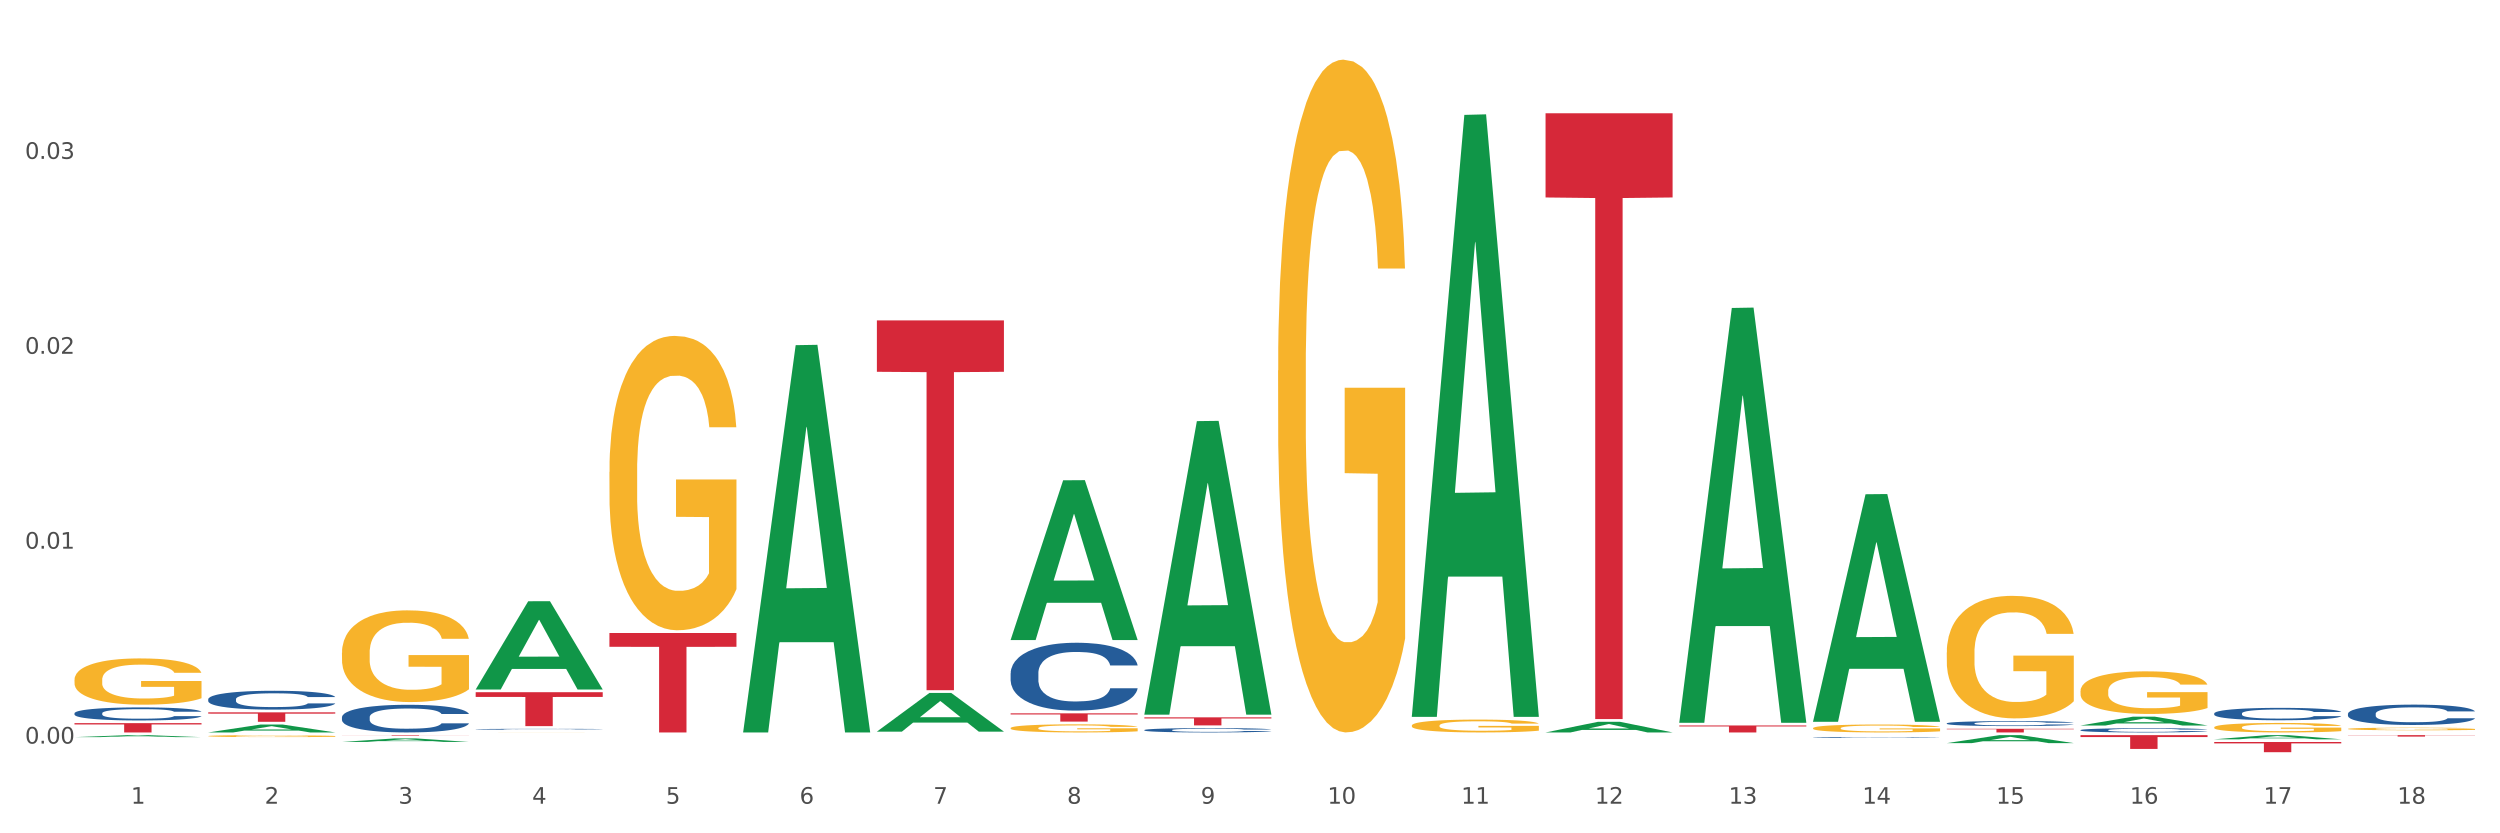 <?xml version="1.0" encoding="utf-8" standalone="no"?>
<!DOCTYPE svg PUBLIC "-//W3C//DTD SVG 1.1//EN"
  "http://www.w3.org/Graphics/SVG/1.1/DTD/svg11.dtd">
<svg xmlns:xlink="http://www.w3.org/1999/xlink" width="1080pt" height="360pt" viewBox="0 0 1080 360" xmlns="http://www.w3.org/2000/svg" version="1.1">
 <rect x="0" y="0" width="1080" height="360" fill="#333333" stroke="none"/>
 <defs>
  <style type="text/css">*{stroke-linejoin: round; stroke-linecap: butt}</style>
 </defs>
 <g id="figure_1">
  <g id="patch_1">
   <path d="M 0 360 
L 1080 360 
L 1080 0 
L 0 0 
z
" style="fill: #ffffff; stroke: #ffffff; stroke-linejoin: miter"/>
  </g>
  <g id="axes_1">
   <g id="matplotlib.axis_1">
    <g id="xtick_1">
     <g id="text_1">
      <!-- 1 -->
      <g style="fill: #4d4d4d" transform="translate(56.563 347.204) scale(0.096 -0.096)">
       <defs>
        <path id="DejaVuSans-31" d="M 794 531 
L 1825 531 
L 1825 4091 
L 703 3866 
L 703 4441 
L 1819 4666 
L 2450 4666 
L 2450 531 
L 3481 531 
L 3481 0 
L 794 0 
L 794 531 
z
" transform="scale(0.016)"/>
       </defs>
       <use xlink:href="#DejaVuSans-31"/>
      </g>
     </g>
    </g>
    <g id="xtick_2">
     <g id="text_2">
      <!-- 2 -->
      <g style="fill: #4d4d4d" transform="translate(114.336 347.204) scale(0.096 -0.096)">
       <defs>
        <path id="DejaVuSans-32" d="M 1228 531 
L 3431 531 
L 3431 0 
L 469 0 
L 469 531 
Q 828 903 1448 1529 
Q 2069 2156 2228 2338 
Q 2531 2678 2651 2914 
Q 2772 3150 2772 3378 
Q 2772 3750 2511 3984 
Q 2250 4219 1831 4219 
Q 1534 4219 1204 4116 
Q 875 4013 500 3803 
L 500 4441 
Q 881 4594 1212 4672 
Q 1544 4750 1819 4750 
Q 2544 4750 2975 4387 
Q 3406 4025 3406 3419 
Q 3406 3131 3298 2873 
Q 3191 2616 2906 2266 
Q 2828 2175 2409 1742 
Q 1991 1309 1228 531 
z
" transform="scale(0.016)"/>
       </defs>
       <use xlink:href="#DejaVuSans-32"/>
      </g>
     </g>
    </g>
    <g id="xtick_3">
     <g id="text_3">
      <!-- 3 -->
      <g style="fill: #4d4d4d" transform="translate(172.109 347.204) scale(0.096 -0.096)">
       <defs>
        <path id="DejaVuSans-33" d="M 2597 2516 
Q 3050 2419 3304 2112 
Q 3559 1806 3559 1356 
Q 3559 666 3084 287 
Q 2609 -91 1734 -91 
Q 1441 -91 1130 -33 
Q 819 25 488 141 
L 488 750 
Q 750 597 1062 519 
Q 1375 441 1716 441 
Q 2309 441 2620 675 
Q 2931 909 2931 1356 
Q 2931 1769 2642 2001 
Q 2353 2234 1838 2234 
L 1294 2234 
L 1294 2753 
L 1863 2753 
Q 2328 2753 2575 2939 
Q 2822 3125 2822 3475 
Q 2822 3834 2567 4026 
Q 2313 4219 1838 4219 
Q 1578 4219 1281 4162 
Q 984 4106 628 3988 
L 628 4550 
Q 988 4650 1302 4700 
Q 1616 4750 1894 4750 
Q 2613 4750 3031 4423 
Q 3450 4097 3450 3541 
Q 3450 3153 3228 2886 
Q 3006 2619 2597 2516 
z
" transform="scale(0.016)"/>
       </defs>
       <use xlink:href="#DejaVuSans-33"/>
      </g>
     </g>
    </g>
    <g id="xtick_4">
     <g id="text_4">
      <!-- 4 -->
      <g style="fill: #4d4d4d" transform="translate(229.882 347.204) scale(0.096 -0.096)">
       <defs>
        <path id="DejaVuSans-34" d="M 2419 4116 
L 825 1625 
L 2419 1625 
L 2419 4116 
z
M 2253 4666 
L 3047 4666 
L 3047 1625 
L 3713 1625 
L 3713 1100 
L 3047 1100 
L 3047 0 
L 2419 0 
L 2419 1100 
L 313 1100 
L 313 1709 
L 2253 4666 
z
" transform="scale(0.016)"/>
       </defs>
       <use xlink:href="#DejaVuSans-34"/>
      </g>
     </g>
    </g>
    <g id="xtick_5">
     <g id="text_5">
      <!-- 5 -->
      <g style="fill: #4d4d4d" transform="translate(287.655 347.204) scale(0.096 -0.096)">
       <defs>
        <path id="DejaVuSans-35" d="M 691 4666 
L 3169 4666 
L 3169 4134 
L 1269 4134 
L 1269 2991 
Q 1406 3038 1543 3061 
Q 1681 3084 1819 3084 
Q 2600 3084 3056 2656 
Q 3513 2228 3513 1497 
Q 3513 744 3044 326 
Q 2575 -91 1722 -91 
Q 1428 -91 1123 -41 
Q 819 9 494 109 
L 494 744 
Q 775 591 1075 516 
Q 1375 441 1709 441 
Q 2250 441 2565 725 
Q 2881 1009 2881 1497 
Q 2881 1984 2565 2268 
Q 2250 2553 1709 2553 
Q 1456 2553 1204 2497 
Q 953 2441 691 2322 
L 691 4666 
z
" transform="scale(0.016)"/>
       </defs>
       <use xlink:href="#DejaVuSans-35"/>
      </g>
     </g>
    </g>
    <g id="xtick_6">
     <g id="text_6">
      <!-- 6 -->
      <g style="fill: #4d4d4d" transform="translate(345.428 347.204) scale(0.096 -0.096)">
       <defs>
        <path id="DejaVuSans-36" d="M 2113 2584 
Q 1688 2584 1439 2293 
Q 1191 2003 1191 1497 
Q 1191 994 1439 701 
Q 1688 409 2113 409 
Q 2538 409 2786 701 
Q 3034 994 3034 1497 
Q 3034 2003 2786 2293 
Q 2538 2584 2113 2584 
z
M 3366 4563 
L 3366 3988 
Q 3128 4100 2886 4159 
Q 2644 4219 2406 4219 
Q 1781 4219 1451 3797 
Q 1122 3375 1075 2522 
Q 1259 2794 1537 2939 
Q 1816 3084 2150 3084 
Q 2853 3084 3261 2657 
Q 3669 2231 3669 1497 
Q 3669 778 3244 343 
Q 2819 -91 2113 -91 
Q 1303 -91 875 529 
Q 447 1150 447 2328 
Q 447 3434 972 4092 
Q 1497 4750 2381 4750 
Q 2619 4750 2861 4703 
Q 3103 4656 3366 4563 
z
" transform="scale(0.016)"/>
       </defs>
       <use xlink:href="#DejaVuSans-36"/>
      </g>
     </g>
    </g>
    <g id="xtick_7">
     <g id="text_7">
      <!-- 7 -->
      <g style="fill: #4d4d4d" transform="translate(403.201 347.204) scale(0.096 -0.096)">
       <defs>
        <path id="DejaVuSans-37" d="M 525 4666 
L 3525 4666 
L 3525 4397 
L 1831 0 
L 1172 0 
L 2766 4134 
L 525 4134 
L 525 4666 
z
" transform="scale(0.016)"/>
       </defs>
       <use xlink:href="#DejaVuSans-37"/>
      </g>
     </g>
    </g>
    <g id="xtick_8">
     <g id="text_8">
      <!-- 8 -->
      <g style="fill: #4d4d4d" transform="translate(460.974 347.204) scale(0.096 -0.096)">
       <defs>
        <path id="DejaVuSans-38" d="M 2034 2216 
Q 1584 2216 1326 1975 
Q 1069 1734 1069 1313 
Q 1069 891 1326 650 
Q 1584 409 2034 409 
Q 2484 409 2743 651 
Q 3003 894 3003 1313 
Q 3003 1734 2745 1975 
Q 2488 2216 2034 2216 
z
M 1403 2484 
Q 997 2584 770 2862 
Q 544 3141 544 3541 
Q 544 4100 942 4425 
Q 1341 4750 2034 4750 
Q 2731 4750 3128 4425 
Q 3525 4100 3525 3541 
Q 3525 3141 3298 2862 
Q 3072 2584 2669 2484 
Q 3125 2378 3379 2068 
Q 3634 1759 3634 1313 
Q 3634 634 3220 271 
Q 2806 -91 2034 -91 
Q 1263 -91 848 271 
Q 434 634 434 1313 
Q 434 1759 690 2068 
Q 947 2378 1403 2484 
z
M 1172 3481 
Q 1172 3119 1398 2916 
Q 1625 2713 2034 2713 
Q 2441 2713 2670 2916 
Q 2900 3119 2900 3481 
Q 2900 3844 2670 4047 
Q 2441 4250 2034 4250 
Q 1625 4250 1398 4047 
Q 1172 3844 1172 3481 
z
" transform="scale(0.016)"/>
       </defs>
       <use xlink:href="#DejaVuSans-38"/>
      </g>
     </g>
    </g>
    <g id="xtick_9">
     <g id="text_9">
      <!-- 9 -->
      <g style="fill: #4d4d4d" transform="translate(518.747 347.204) scale(0.096 -0.096)">
       <defs>
        <path id="DejaVuSans-39" d="M 703 97 
L 703 672 
Q 941 559 1184 500 
Q 1428 441 1663 441 
Q 2288 441 2617 861 
Q 2947 1281 2994 2138 
Q 2813 1869 2534 1725 
Q 2256 1581 1919 1581 
Q 1219 1581 811 2004 
Q 403 2428 403 3163 
Q 403 3881 828 4315 
Q 1253 4750 1959 4750 
Q 2769 4750 3195 4129 
Q 3622 3509 3622 2328 
Q 3622 1225 3098 567 
Q 2575 -91 1691 -91 
Q 1453 -91 1209 -44 
Q 966 3 703 97 
z
M 1959 2075 
Q 2384 2075 2632 2365 
Q 2881 2656 2881 3163 
Q 2881 3666 2632 3958 
Q 2384 4250 1959 4250 
Q 1534 4250 1286 3958 
Q 1038 3666 1038 3163 
Q 1038 2656 1286 2365 
Q 1534 2075 1959 2075 
z
" transform="scale(0.016)"/>
       </defs>
       <use xlink:href="#DejaVuSans-39"/>
      </g>
     </g>
    </g>
    <g id="xtick_10">
     <g id="text_10">
      <!-- 10 -->
      <g style="fill: #4d4d4d" transform="translate(573.466 347.204) scale(0.096 -0.096)">
       <defs>
        <path id="DejaVuSans-30" d="M 2034 4250 
Q 1547 4250 1301 3770 
Q 1056 3291 1056 2328 
Q 1056 1369 1301 889 
Q 1547 409 2034 409 
Q 2525 409 2770 889 
Q 3016 1369 3016 2328 
Q 3016 3291 2770 3770 
Q 2525 4250 2034 4250 
z
M 2034 4750 
Q 2819 4750 3233 4129 
Q 3647 3509 3647 2328 
Q 3647 1150 3233 529 
Q 2819 -91 2034 -91 
Q 1250 -91 836 529 
Q 422 1150 422 2328 
Q 422 3509 836 4129 
Q 1250 4750 2034 4750 
z
" transform="scale(0.016)"/>
       </defs>
       <use xlink:href="#DejaVuSans-31"/>
       <use xlink:href="#DejaVuSans-30" transform="translate(63.623 0)"/>
      </g>
     </g>
    </g>
    <g id="xtick_11">
     <g id="text_11">
      <!-- 11 -->
      <g style="fill: #4d4d4d" transform="translate(631.239 347.204) scale(0.096 -0.096)">
       <use xlink:href="#DejaVuSans-31"/>
       <use xlink:href="#DejaVuSans-31" transform="translate(63.623 0)"/>
      </g>
     </g>
    </g>
    <g id="xtick_12">
     <g id="text_12">
      <!-- 12 -->
      <g style="fill: #4d4d4d" transform="translate(689.012 347.204) scale(0.096 -0.096)">
       <use xlink:href="#DejaVuSans-31"/>
       <use xlink:href="#DejaVuSans-32" transform="translate(63.623 0)"/>
      </g>
     </g>
    </g>
    <g id="xtick_13">
     <g id="text_13">
      <!-- 13 -->
      <g style="fill: #4d4d4d" transform="translate(746.785 347.204) scale(0.096 -0.096)">
       <use xlink:href="#DejaVuSans-31"/>
       <use xlink:href="#DejaVuSans-33" transform="translate(63.623 0)"/>
      </g>
     </g>
    </g>
    <g id="xtick_14">
     <g id="text_14">
      <!-- 14 -->
      <g style="fill: #4d4d4d" transform="translate(804.558 347.204) scale(0.096 -0.096)">
       <use xlink:href="#DejaVuSans-31"/>
       <use xlink:href="#DejaVuSans-34" transform="translate(63.623 0)"/>
      </g>
     </g>
    </g>
    <g id="xtick_15">
     <g id="text_15">
      <!-- 15 -->
      <g style="fill: #4d4d4d" transform="translate(862.331 347.204) scale(0.096 -0.096)">
       <use xlink:href="#DejaVuSans-31"/>
       <use xlink:href="#DejaVuSans-35" transform="translate(63.623 0)"/>
      </g>
     </g>
    </g>
    <g id="xtick_16">
     <g id="text_16">
      <!-- 16 -->
      <g style="fill: #4d4d4d" transform="translate(920.104 347.204) scale(0.096 -0.096)">
       <use xlink:href="#DejaVuSans-31"/>
       <use xlink:href="#DejaVuSans-36" transform="translate(63.623 0)"/>
      </g>
     </g>
    </g>
    <g id="xtick_17">
     <g id="text_17">
      <!-- 17 -->
      <g style="fill: #4d4d4d" transform="translate(977.877 347.204) scale(0.096 -0.096)">
       <use xlink:href="#DejaVuSans-31"/>
       <use xlink:href="#DejaVuSans-37" transform="translate(63.623 0)"/>
      </g>
     </g>
    </g>
    <g id="xtick_18">
     <g id="text_18">
      <!-- 18 -->
      <g style="fill: #4d4d4d" transform="translate(1035.65 347.204) scale(0.096 -0.096)">
       <use xlink:href="#DejaVuSans-31"/>
       <use xlink:href="#DejaVuSans-38" transform="translate(63.623 0)"/>
      </g>
     </g>
    </g>
    <g id="xtick_19"/>
    <g id="xtick_20"/>
    <g id="xtick_21"/>
    <g id="xtick_22"/>
    <g id="xtick_23"/>
    <g id="xtick_24"/>
    <g id="xtick_25"/>
    <g id="xtick_26"/>
    <g id="xtick_27"/>
    <g id="xtick_28"/>
    <g id="xtick_29"/>
    <g id="xtick_30"/>
    <g id="xtick_31"/>
    <g id="xtick_32"/>
    <g id="xtick_33"/>
    <g id="xtick_34"/>
    <g id="xtick_35"/>
   </g>
   <g id="matplotlib.axis_2">
    <g id="ytick_1">
     <g id="text_19">
      <!-- 0.00 -->
      <g style="fill: #4d4d4d" transform="translate(10.8 321.231) scale(0.096 -0.096)">
       <defs>
        <path id="DejaVuSans-2e" d="M 684 794 
L 1344 794 
L 1344 0 
L 684 0 
L 684 794 
z
" transform="scale(0.016)"/>
       </defs>
       <use xlink:href="#DejaVuSans-30"/>
       <use xlink:href="#DejaVuSans-2e" transform="translate(63.623 0)"/>
       <use xlink:href="#DejaVuSans-30" transform="translate(95.41 0)"/>
       <use xlink:href="#DejaVuSans-30" transform="translate(159.033 0)"/>
      </g>
     </g>
    </g>
    <g id="ytick_2">
     <g id="text_20">
      <!-- 0.01 -->
      <g style="fill: #4d4d4d" transform="translate(10.8 237.031) scale(0.096 -0.096)">
       <use xlink:href="#DejaVuSans-30"/>
       <use xlink:href="#DejaVuSans-2e" transform="translate(63.623 0)"/>
       <use xlink:href="#DejaVuSans-30" transform="translate(95.41 0)"/>
       <use xlink:href="#DejaVuSans-31" transform="translate(159.033 0)"/>
      </g>
     </g>
    </g>
    <g id="ytick_3">
     <g id="text_21">
      <!-- 0.02 -->
      <g style="fill: #4d4d4d" transform="translate(10.8 152.83) scale(0.096 -0.096)">
       <use xlink:href="#DejaVuSans-30"/>
       <use xlink:href="#DejaVuSans-2e" transform="translate(63.623 0)"/>
       <use xlink:href="#DejaVuSans-30" transform="translate(95.41 0)"/>
       <use xlink:href="#DejaVuSans-32" transform="translate(159.033 0)"/>
      </g>
     </g>
    </g>
    <g id="ytick_4">
     <g id="text_22">
      <!-- 0.03 -->
      <g style="fill: #4d4d4d" transform="translate(10.8 68.629) scale(0.096 -0.096)">
       <use xlink:href="#DejaVuSans-30"/>
       <use xlink:href="#DejaVuSans-2e" transform="translate(63.623 0)"/>
       <use xlink:href="#DejaVuSans-30" transform="translate(95.41 0)"/>
       <use xlink:href="#DejaVuSans-33" transform="translate(159.033 0)"/>
      </g>
     </g>
    </g>
    <g id="ytick_5"/>
    <g id="ytick_6"/>
    <g id="ytick_7"/>
    <g id="ytick_8"/>
   </g>
   <g id="PolyCollection_1">
    <path d="M 32.175 318.448 
L 32.232 318.447 
L 54.864 317.585 
L 64.257 317.584 
L 87.059 318.45 
L 76.196 318.45 
L 71.273 318.248 
L 47.905 318.248 
L 47.735 318.251 
L 42.982 318.45 
L 32.175 318.45 
L 32.175 318.448 
L 50.847 318.128 
L 68.331 318.127 
L 59.674 317.769 
L 59.561 317.767 
L 59.447 317.769 
L 50.79 318.127 
L 50.847 318.128 
L 32.175 318.448 
z
" clip-path="url(#pd65633671b)" style="fill: #109648"/>
    <path d="M 436.586 308.156 
L 491.47 308.156 
L 491.47 308.655 
L 469.881 308.658 
L 469.881 311.745 
L 458.045 311.745 
L 458.045 308.658 
L 436.586 308.655 
L 436.586 308.159 
L 436.586 308.156 
z
" clip-path="url(#pd65633671b)" style="fill: #d62839"/>
    <path d="M 378.813 138.417 
L 433.697 138.417 
L 433.697 160.617 
L 412.108 160.767 
L 412.108 298.166 
L 400.272 298.166 
L 400.272 160.767 
L 378.813 160.617 
L 378.813 138.567 
L 378.813 138.417 
z
" clip-path="url(#pd65633671b)" style="fill: #d62839"/>
    <path d="M 263.267 273.442 
L 318.151 273.442 
L 318.151 279.414 
L 296.562 279.455 
L 296.562 316.417 
L 284.726 316.417 
L 284.726 279.455 
L 263.267 279.414 
L 263.267 273.483 
L 263.267 273.442 
z
" clip-path="url(#pd65633671b)" style="fill: #d62839"/>
    <path d="M 205.494 299.042 
L 260.378 299.042 
L 260.378 301.077 
L 238.789 301.091 
L 238.789 313.684 
L 226.953 313.684 
L 226.953 301.091 
L 205.494 301.077 
L 205.494 299.056 
L 205.494 299.042 
z
" clip-path="url(#pd65633671b)" style="fill: #d62839"/>
    <path d="M 147.721 317.584 
L 202.605 317.584 
L 202.605 317.618 
L 181.016 317.618 
L 181.016 317.827 
L 169.18 317.827 
L 169.18 317.618 
L 147.721 317.618 
L 147.721 317.584 
L 147.721 317.584 
z
" clip-path="url(#pd65633671b)" style="fill: #d62839"/>
    <path d="M 89.948 307.721 
L 144.832 307.721 
L 144.832 308.29 
L 123.243 308.294 
L 123.243 311.818 
L 111.407 311.818 
L 111.407 308.294 
L 89.948 308.29 
L 89.948 307.724 
L 89.948 307.721 
z
" clip-path="url(#pd65633671b)" style="fill: #d62839"/>
    <path d="M 32.175 312.405 
L 87.059 312.405 
L 87.059 312.962 
L 65.47 312.966 
L 65.47 316.417 
L 53.635 316.417 
L 53.635 312.966 
L 32.175 312.962 
L 32.175 312.408 
L 32.175 312.405 
z
" clip-path="url(#pd65633671b)" style="fill: #d62839"/>
    <path d="M 89.948 302.069 
L 90.013 302.062 
L 90.013 301.854 
L 90.207 301.571 
L 90.921 301.051 
L 91.829 300.656 
L 93.386 300.195 
L 94.23 300.002 
L 95.333 299.786 
L 97.603 299.437 
L 100.198 299.139 
L 102.015 298.976 
L 103.377 298.872 
L 106.426 298.686 
L 108.178 298.604 
L 109.994 298.537 
L 111.551 298.492 
L 114.146 298.44 
L 116.222 298.418 
L 118.623 298.411 
L 120.634 298.418 
L 123.294 298.448 
L 127.186 298.537 
L 128.678 298.589 
L 130.69 298.678 
L 132.766 298.797 
L 134.452 298.916 
L 136.399 299.087 
L 138.41 299.31 
L 140.356 299.593 
L 141.718 299.853 
L 142.821 300.128 
L 143.794 300.463 
L 144.508 300.827 
L 144.832 301.132 
L 132.96 301.132 
L 132.636 300.857 
L 131.987 300.56 
L 131.338 300.359 
L 130.625 300.195 
L 129.522 300.009 
L 128.549 299.89 
L 126.927 299.749 
L 125.435 299.66 
L 124.202 299.608 
L 122.71 299.563 
L 119.531 299.519 
L 117.26 299.519 
L 115.833 299.534 
L 114.082 299.571 
L 112.589 299.623 
L 110.838 299.712 
L 109.475 299.809 
L 108.113 299.935 
L 107.335 300.024 
L 106.167 300.188 
L 105.388 300.322 
L 104.35 300.552 
L 103.766 300.716 
L 102.728 301.14 
L 102.274 301.452 
L 102.08 301.668 
L 101.95 301.906 
L 101.95 303.066 
L 102.339 303.586 
L 102.663 303.809 
L 103.183 304.062 
L 104.156 304.389 
L 105.583 304.709 
L 107.075 304.94 
L 108.308 305.081 
L 109.475 305.185 
L 110.643 305.267 
L 112.07 305.341 
L 113.238 305.386 
L 114.99 305.43 
L 117.066 305.453 
L 118.688 305.453 
L 121.996 305.416 
L 123.488 305.378 
L 124.916 305.326 
L 126.473 305.245 
L 127.705 305.155 
L 128.419 305.088 
L 129.587 304.947 
L 130.495 304.798 
L 131.273 304.627 
L 131.792 304.479 
L 132.376 304.256 
L 132.83 304.003 
L 132.96 303.869 
L 144.832 303.869 
L 144.573 304.137 
L 144.119 304.397 
L 143.21 304.746 
L 142.497 304.947 
L 141.394 305.192 
L 140.226 305.401 
L 138.604 305.631 
L 137.112 305.802 
L 135.555 305.951 
L 133.868 306.085 
L 130.819 306.271 
L 129.716 306.323 
L 127.381 306.412 
L 125.564 306.464 
L 122.905 306.516 
L 120.18 306.546 
L 117.325 306.553 
L 114.795 306.538 
L 112.006 306.494 
L 110.254 306.449 
L 108.308 306.382 
L 106.037 306.278 
L 103.896 306.152 
L 101.885 306.003 
L 100.004 305.832 
L 98.252 305.639 
L 95.981 305.319 
L 94.295 305.007 
L 93.062 304.717 
L 92.219 304.471 
L 91.375 304.159 
L 90.921 303.943 
L 90.207 303.423 
L 89.948 302.939 
L 89.948 302.069 
z
" clip-path="url(#pd65633671b)" style="fill: #255c99"/>
    <path d="M 1014.316 314.875 
L 1014.38 314.874 
L 1014.38 314.837 
L 1014.51 314.806 
L 1015.158 314.729 
L 1016.13 314.666 
L 1016.843 314.632 
L 1017.556 314.604 
L 1018.398 314.577 
L 1019.435 314.548 
L 1021.314 314.506 
L 1022.48 314.485 
L 1023.906 314.462 
L 1026.498 314.429 
L 1028.377 314.411 
L 1030.321 314.396 
L 1033.496 314.377 
L 1035.57 314.369 
L 1037.773 314.363 
L 1040.429 314.359 
L 1042.438 314.358 
L 1046.845 314.361 
L 1050.603 314.37 
L 1052.417 314.377 
L 1054.75 314.39 
L 1055.981 314.398 
L 1057.99 314.414 
L 1060.063 314.436 
L 1061.489 314.454 
L 1063.627 314.489 
L 1065.247 314.524 
L 1066.738 314.566 
L 1067.515 314.596 
L 1068.098 314.624 
L 1068.617 314.655 
L 1069.135 314.706 
L 1057.471 314.706 
L 1057.018 314.67 
L 1056.305 314.636 
L 1055.268 314.603 
L 1054.361 314.583 
L 1052.806 314.557 
L 1051.38 314.541 
L 1049.89 314.529 
L 1048.076 314.518 
L 1046.65 314.513 
L 1044.641 314.509 
L 1040.689 314.51 
L 1038.032 314.518 
L 1036.218 314.529 
L 1035.051 314.538 
L 1034.014 314.548 
L 1032.848 314.562 
L 1031.487 314.584 
L 1030.515 314.603 
L 1029.543 314.628 
L 1028.766 314.652 
L 1028.053 314.681 
L 1027.47 314.712 
L 1027.016 314.743 
L 1026.627 314.782 
L 1026.303 314.847 
L 1026.303 314.987 
L 1026.433 315.018 
L 1026.757 315.06 
L 1027.146 315.092 
L 1027.794 315.13 
L 1028.377 315.155 
L 1029.479 315.192 
L 1030.71 315.223 
L 1031.682 315.242 
L 1032.654 315.259 
L 1034.338 315.281 
L 1036.218 315.3 
L 1037.838 315.311 
L 1040.041 315.321 
L 1041.531 315.325 
L 1042.827 315.327 
L 1046.002 315.327 
L 1048.27 315.324 
L 1050.797 315.317 
L 1052.741 315.308 
L 1054.361 315.296 
L 1056.176 315.278 
L 1057.342 315.261 
L 1057.342 315.047 
L 1043.086 315.046 
L 1043.086 314.904 
L 1069.2 314.904 
L 1069.2 315.321 
L 1068.098 315.342 
L 1066.867 315.362 
L 1065.571 315.379 
L 1063.627 315.401 
L 1061.295 315.421 
L 1059.221 315.436 
L 1057.018 315.448 
L 1054.426 315.459 
L 1051.056 315.469 
L 1048.983 315.473 
L 1046.391 315.476 
L 1043.345 315.477 
L 1040.689 315.475 
L 1038.097 315.47 
L 1035.375 315.461 
L 1032.718 315.448 
L 1030.71 315.435 
L 1028.701 315.418 
L 1026.563 315.397 
L 1024.878 315.376 
L 1023.582 315.358 
L 1022.156 315.334 
L 1020.601 315.304 
L 1019.435 315.276 
L 1018.398 315.247 
L 1017.296 315.211 
L 1016.519 315.179 
L 1015.741 315.139 
L 1015.288 315.109 
L 1014.769 315.063 
L 1014.38 314.999 
L 1014.316 314.875 
z
" clip-path="url(#pd65633671b)" style="fill: #f7b32b"/>
    <path d="M 956.543 314.211 
L 956.607 314.208 
L 956.607 314.073 
L 956.737 313.957 
L 957.385 313.676 
L 958.357 313.444 
L 959.07 313.32 
L 959.783 313.219 
L 960.625 313.118 
L 961.662 313.013 
L 963.541 312.859 
L 964.707 312.781 
L 966.133 312.698 
L 968.725 312.579 
L 970.604 312.511 
L 972.548 312.455 
L 975.723 312.388 
L 977.797 312.358 
L 980 312.335 
L 982.656 312.32 
L 984.665 312.317 
L 989.072 312.328 
L 992.83 312.361 
L 994.644 312.388 
L 996.977 312.433 
L 998.208 312.463 
L 1000.217 312.522 
L 1002.29 312.601 
L 1003.716 312.669 
L 1005.854 312.796 
L 1007.474 312.923 
L 1008.965 313.08 
L 1009.742 313.189 
L 1010.325 313.29 
L 1010.844 313.406 
L 1011.362 313.59 
L 999.698 313.59 
L 999.245 313.459 
L 998.532 313.335 
L 997.495 313.215 
L 996.588 313.14 
L 995.033 313.047 
L 993.607 312.987 
L 992.117 312.942 
L 990.303 312.904 
L 988.877 312.886 
L 986.868 312.871 
L 982.916 312.874 
L 980.259 312.904 
L 978.445 312.942 
L 977.278 312.976 
L 976.241 313.013 
L 975.075 313.065 
L 973.714 313.144 
L 972.742 313.215 
L 971.77 313.305 
L 970.993 313.395 
L 970.28 313.5 
L 969.697 313.612 
L 969.243 313.728 
L 968.854 313.871 
L 968.53 314.106 
L 968.53 314.619 
L 968.66 314.735 
L 968.984 314.889 
L 969.373 315.005 
L 970.021 315.144 
L 970.604 315.237 
L 971.706 315.372 
L 972.937 315.484 
L 973.909 315.556 
L 974.881 315.615 
L 976.565 315.698 
L 978.445 315.765 
L 980.065 315.806 
L 982.268 315.844 
L 983.758 315.859 
L 985.054 315.866 
L 988.229 315.866 
L 990.497 315.855 
L 993.024 315.829 
L 994.968 315.795 
L 996.588 315.754 
L 998.403 315.687 
L 999.569 315.623 
L 999.569 314.84 
L 985.313 314.837 
L 985.313 314.316 
L 1011.427 314.316 
L 1011.427 315.844 
L 1010.325 315.923 
L 1009.094 315.994 
L 1007.798 316.057 
L 1005.854 316.136 
L 1003.522 316.211 
L 1001.448 316.263 
L 999.245 316.308 
L 996.653 316.349 
L 993.283 316.387 
L 991.21 316.402 
L 988.618 316.413 
L 985.572 316.417 
L 982.916 316.409 
L 980.324 316.391 
L 977.602 316.357 
L 974.945 316.308 
L 972.937 316.26 
L 970.928 316.2 
L 968.79 316.121 
L 967.105 316.046 
L 965.809 315.979 
L 964.383 315.893 
L 962.828 315.78 
L 961.662 315.679 
L 960.625 315.574 
L 959.523 315.439 
L 958.746 315.323 
L 957.968 315.177 
L 957.515 315.069 
L 956.996 314.9 
L 956.607 314.664 
L 956.543 314.211 
z
" clip-path="url(#pd65633671b)" style="fill: #f7b32b"/>
    <path d="M 898.77 298.525 
L 898.835 298.508 
L 898.835 297.902 
L 898.964 297.381 
L 899.612 296.12 
L 900.584 295.078 
L 901.297 294.523 
L 902.01 294.069 
L 902.852 293.615 
L 903.889 293.144 
L 905.768 292.455 
L 906.934 292.102 
L 908.36 291.732 
L 910.952 291.194 
L 912.831 290.891 
L 914.775 290.639 
L 917.95 290.337 
L 920.024 290.202 
L 922.227 290.101 
L 924.884 290.034 
L 926.892 290.017 
L 931.299 290.068 
L 935.057 290.219 
L 936.871 290.337 
L 939.204 290.538 
L 940.435 290.673 
L 942.444 290.942 
L 944.517 291.295 
L 945.943 291.598 
L 948.081 292.169 
L 949.701 292.741 
L 951.192 293.447 
L 951.969 293.935 
L 952.552 294.389 
L 953.071 294.91 
L 953.589 295.734 
L 941.926 295.734 
L 941.472 295.145 
L 940.759 294.59 
L 939.722 294.052 
L 938.815 293.716 
L 937.26 293.296 
L 935.834 293.027 
L 934.344 292.825 
L 932.53 292.657 
L 931.104 292.573 
L 929.095 292.505 
L 925.143 292.522 
L 922.486 292.657 
L 920.672 292.825 
L 919.505 292.976 
L 918.468 293.144 
L 917.302 293.38 
L 915.941 293.733 
L 914.969 294.052 
L 913.997 294.456 
L 913.22 294.859 
L 912.507 295.33 
L 911.924 295.834 
L 911.47 296.356 
L 911.081 296.995 
L 910.757 298.054 
L 910.757 300.357 
L 910.887 300.878 
L 911.211 301.568 
L 911.6 302.089 
L 912.248 302.711 
L 912.831 303.131 
L 913.933 303.737 
L 915.164 304.241 
L 916.136 304.56 
L 917.108 304.829 
L 918.792 305.199 
L 920.672 305.502 
L 922.292 305.687 
L 924.495 305.855 
L 925.985 305.922 
L 927.281 305.956 
L 930.456 305.956 
L 932.724 305.905 
L 935.251 305.788 
L 937.195 305.636 
L 938.815 305.451 
L 940.63 305.149 
L 941.796 304.863 
L 941.796 301.349 
L 927.54 301.332 
L 927.54 298.995 
L 953.654 298.995 
L 953.654 305.855 
L 952.552 306.208 
L 951.321 306.527 
L 950.025 306.813 
L 948.081 307.166 
L 945.749 307.503 
L 943.675 307.738 
L 941.472 307.94 
L 938.88 308.125 
L 935.51 308.293 
L 933.437 308.36 
L 930.845 308.411 
L 927.799 308.427 
L 925.143 308.394 
L 922.551 308.31 
L 919.829 308.158 
L 917.172 307.94 
L 915.164 307.721 
L 913.155 307.452 
L 911.017 307.099 
L 909.332 306.763 
L 908.036 306.46 
L 906.61 306.074 
L 905.055 305.569 
L 903.889 305.115 
L 902.852 304.644 
L 901.75 304.039 
L 900.973 303.518 
L 900.195 302.862 
L 899.742 302.375 
L 899.223 301.618 
L 898.835 300.559 
L 898.77 298.525 
z
" clip-path="url(#pd65633671b)" style="fill: #f7b32b"/>
    <path d="M 840.997 281.869 
L 841.062 281.821 
L 841.062 280.08 
L 841.191 278.582 
L 841.839 274.955 
L 842.811 271.958 
L 843.524 270.362 
L 844.237 269.057 
L 845.079 267.751 
L 846.116 266.398 
L 847.995 264.415 
L 849.161 263.4 
L 850.587 262.336 
L 853.179 260.789 
L 855.058 259.919 
L 857.002 259.194 
L 860.177 258.323 
L 862.251 257.937 
L 864.454 257.647 
L 867.111 257.453 
L 869.119 257.405 
L 873.526 257.55 
L 877.284 257.985 
L 879.098 258.323 
L 881.431 258.904 
L 882.662 259.29 
L 884.671 260.064 
L 886.744 261.079 
L 888.17 261.95 
L 890.308 263.593 
L 891.928 265.237 
L 893.419 267.268 
L 894.196 268.67 
L 894.779 269.975 
L 895.298 271.474 
L 895.816 273.843 
L 884.153 273.843 
L 883.699 272.151 
L 882.986 270.556 
L 881.949 269.009 
L 881.042 268.042 
L 879.487 266.833 
L 878.061 266.059 
L 876.571 265.479 
L 874.757 264.996 
L 873.331 264.754 
L 871.322 264.56 
L 867.37 264.609 
L 864.713 264.996 
L 862.899 265.479 
L 861.732 265.914 
L 860.695 266.398 
L 859.529 267.075 
L 858.168 268.09 
L 857.196 269.009 
L 856.224 270.169 
L 855.447 271.329 
L 854.734 272.683 
L 854.151 274.133 
L 853.697 275.632 
L 853.308 277.47 
L 852.984 280.516 
L 852.984 287.139 
L 853.114 288.638 
L 853.438 290.62 
L 853.827 292.119 
L 854.475 293.908 
L 855.058 295.117 
L 856.16 296.857 
L 857.391 298.308 
L 858.363 299.227 
L 859.335 300 
L 861.019 301.064 
L 862.899 301.934 
L 864.519 302.466 
L 866.722 302.949 
L 868.212 303.143 
L 869.508 303.239 
L 872.683 303.239 
L 874.951 303.094 
L 877.478 302.756 
L 879.422 302.321 
L 881.042 301.789 
L 882.857 300.919 
L 884.023 300.097 
L 884.023 289.992 
L 869.767 289.944 
L 869.767 283.223 
L 895.881 283.223 
L 895.881 302.949 
L 894.779 303.965 
L 893.548 304.883 
L 892.252 305.705 
L 890.308 306.721 
L 887.976 307.688 
L 885.902 308.364 
L 883.699 308.945 
L 881.107 309.476 
L 877.737 309.96 
L 875.664 310.153 
L 873.072 310.298 
L 870.026 310.347 
L 867.37 310.25 
L 864.778 310.008 
L 862.056 309.573 
L 859.4 308.945 
L 857.391 308.316 
L 855.382 307.543 
L 853.244 306.527 
L 851.559 305.56 
L 850.263 304.69 
L 848.837 303.578 
L 847.282 302.127 
L 846.116 300.822 
L 845.079 299.468 
L 843.977 297.728 
L 843.2 296.229 
L 842.422 294.343 
L 841.969 292.941 
L 841.45 290.765 
L 841.062 287.72 
L 840.997 281.869 
z
" clip-path="url(#pd65633671b)" style="fill: #f7b32b"/>
    <path d="M 783.224 314.573 
L 783.289 314.57 
L 783.289 314.457 
L 783.418 314.36 
L 784.066 314.126 
L 785.038 313.932 
L 785.751 313.828 
L 786.464 313.744 
L 787.306 313.659 
L 788.343 313.572 
L 790.222 313.443 
L 791.388 313.377 
L 792.814 313.309 
L 795.406 313.208 
L 797.285 313.152 
L 799.229 313.105 
L 802.404 313.049 
L 804.478 313.024 
L 806.681 313.005 
L 809.338 312.992 
L 811.346 312.989 
L 815.753 312.999 
L 819.511 313.027 
L 821.325 313.049 
L 823.658 313.086 
L 824.889 313.111 
L 826.898 313.162 
L 828.971 313.227 
L 830.397 313.284 
L 832.535 313.39 
L 834.155 313.496 
L 835.646 313.628 
L 836.423 313.719 
L 837.007 313.803 
L 837.525 313.9 
L 838.043 314.054 
L 826.38 314.054 
L 825.926 313.944 
L 825.213 313.841 
L 824.176 313.741 
L 823.269 313.678 
L 821.714 313.6 
L 820.288 313.55 
L 818.798 313.512 
L 816.984 313.481 
L 815.558 313.465 
L 813.549 313.453 
L 809.597 313.456 
L 806.94 313.481 
L 805.126 313.512 
L 803.959 313.54 
L 802.922 313.572 
L 801.756 313.615 
L 800.395 313.681 
L 799.423 313.741 
L 798.451 313.816 
L 797.674 313.891 
L 796.961 313.978 
L 796.378 314.072 
L 795.924 314.169 
L 795.535 314.288 
L 795.211 314.486 
L 795.211 314.914 
L 795.341 315.011 
L 795.665 315.14 
L 796.054 315.237 
L 796.702 315.353 
L 797.285 315.431 
L 798.387 315.543 
L 799.618 315.637 
L 800.59 315.697 
L 801.562 315.747 
L 803.246 315.816 
L 805.126 315.872 
L 806.746 315.907 
L 808.949 315.938 
L 810.439 315.95 
L 811.735 315.957 
L 814.91 315.957 
L 817.178 315.947 
L 819.705 315.925 
L 821.649 315.897 
L 823.269 315.863 
L 825.084 315.806 
L 826.25 315.753 
L 826.25 315.099 
L 811.994 315.096 
L 811.994 314.661 
L 838.108 314.661 
L 838.108 315.938 
L 837.007 316.004 
L 835.775 316.063 
L 834.479 316.116 
L 832.535 316.182 
L 830.203 316.245 
L 828.129 316.288 
L 825.926 316.326 
L 823.334 316.36 
L 819.964 316.392 
L 817.891 316.404 
L 815.299 316.414 
L 812.253 316.417 
L 809.597 316.411 
L 807.005 316.395 
L 804.283 316.367 
L 801.627 316.326 
L 799.618 316.285 
L 797.609 316.235 
L 795.471 316.17 
L 793.786 316.107 
L 792.49 316.051 
L 791.064 315.979 
L 789.509 315.885 
L 788.343 315.8 
L 787.306 315.713 
L 786.204 315.6 
L 785.427 315.503 
L 784.649 315.381 
L 784.196 315.29 
L 783.677 315.149 
L 783.289 314.952 
L 783.224 314.573 
z
" clip-path="url(#pd65633671b)" style="fill: #f7b32b"/>
    <path d="M 609.905 313.43 
L 609.97 313.425 
L 609.97 313.242 
L 610.099 313.085 
L 610.747 312.705 
L 611.719 312.39 
L 612.432 312.223 
L 613.145 312.086 
L 613.987 311.949 
L 615.024 311.807 
L 616.903 311.599 
L 618.069 311.493 
L 619.495 311.381 
L 622.087 311.219 
L 623.966 311.128 
L 625.91 311.051 
L 629.085 310.96 
L 631.159 310.92 
L 633.362 310.889 
L 636.019 310.869 
L 638.027 310.864 
L 642.434 310.879 
L 646.192 310.925 
L 648.006 310.96 
L 650.339 311.021 
L 651.57 311.062 
L 653.579 311.143 
L 655.653 311.249 
L 657.078 311.341 
L 659.216 311.513 
L 660.836 311.685 
L 662.327 311.898 
L 663.104 312.045 
L 663.688 312.182 
L 664.206 312.34 
L 664.724 312.588 
L 653.061 312.588 
L 652.607 312.411 
L 651.894 312.243 
L 650.857 312.081 
L 649.95 311.98 
L 648.395 311.853 
L 646.97 311.772 
L 645.479 311.711 
L 643.665 311.66 
L 642.239 311.635 
L 640.231 311.614 
L 636.278 311.619 
L 633.621 311.66 
L 631.807 311.711 
L 630.64 311.756 
L 629.604 311.807 
L 628.437 311.878 
L 627.076 311.985 
L 626.104 312.081 
L 625.132 312.203 
L 624.355 312.324 
L 623.642 312.466 
L 623.059 312.618 
L 622.605 312.776 
L 622.217 312.968 
L 621.893 313.288 
L 621.893 313.983 
L 622.022 314.14 
L 622.346 314.348 
L 622.735 314.505 
L 623.383 314.693 
L 623.966 314.819 
L 625.068 315.002 
L 626.299 315.154 
L 627.271 315.25 
L 628.243 315.332 
L 629.928 315.443 
L 631.807 315.534 
L 633.427 315.59 
L 635.63 315.641 
L 637.12 315.661 
L 638.416 315.671 
L 641.591 315.671 
L 643.859 315.656 
L 646.386 315.621 
L 648.33 315.575 
L 649.95 315.519 
L 651.765 315.428 
L 652.931 315.342 
L 652.931 314.282 
L 638.675 314.277 
L 638.675 313.572 
L 664.789 313.572 
L 664.789 315.641 
L 663.688 315.747 
L 662.456 315.844 
L 661.16 315.93 
L 659.216 316.036 
L 656.884 316.138 
L 654.81 316.209 
L 652.607 316.27 
L 650.015 316.326 
L 646.646 316.376 
L 644.572 316.397 
L 641.98 316.412 
L 638.935 316.417 
L 636.278 316.407 
L 633.686 316.381 
L 630.964 316.336 
L 628.308 316.27 
L 626.299 316.204 
L 624.29 316.123 
L 622.152 316.016 
L 620.467 315.915 
L 619.171 315.823 
L 617.745 315.707 
L 616.19 315.555 
L 615.024 315.418 
L 613.987 315.276 
L 612.886 315.093 
L 612.108 314.936 
L 611.33 314.738 
L 610.877 314.591 
L 610.358 314.363 
L 609.97 314.043 
L 609.905 313.43 
z
" clip-path="url(#pd65633671b)" style="fill: #f7b32b"/>
    <path d="M 494.359 309.89 
L 549.243 309.89 
L 549.243 310.374 
L 527.654 310.377 
L 527.654 313.373 
L 515.818 313.373 
L 515.818 310.377 
L 494.359 310.374 
L 494.359 309.893 
L 494.359 309.89 
z
" clip-path="url(#pd65633671b)" style="fill: #d62839"/>
    <path d="M 552.132 160.072 
L 552.197 159.807 
L 552.197 150.251 
L 552.326 142.022 
L 552.974 122.114 
L 553.946 105.657 
L 554.659 96.898 
L 555.372 89.731 
L 556.214 82.564 
L 557.251 75.131 
L 559.13 64.248 
L 560.296 58.674 
L 561.722 52.834 
L 564.314 44.34 
L 566.193 39.562 
L 568.137 35.581 
L 571.312 30.803 
L 573.386 28.679 
L 575.589 27.087 
L 578.246 26.025 
L 580.254 25.759 
L 584.661 26.556 
L 588.419 28.945 
L 590.233 30.803 
L 592.566 33.988 
L 593.797 36.112 
L 595.806 40.359 
L 597.88 45.933 
L 599.305 50.711 
L 601.443 59.736 
L 603.063 68.761 
L 604.554 79.909 
L 605.331 87.607 
L 605.915 94.774 
L 606.433 103.003 
L 606.951 116.009 
L 595.288 116.009 
L 594.834 106.719 
L 594.121 97.959 
L 593.084 89.465 
L 592.177 84.156 
L 590.622 77.52 
L 589.197 73.273 
L 587.706 70.088 
L 585.892 67.434 
L 584.466 66.106 
L 582.458 65.045 
L 578.505 65.31 
L 575.848 67.434 
L 574.034 70.088 
L 572.867 72.477 
L 571.831 75.131 
L 570.664 78.848 
L 569.303 84.422 
L 568.331 89.465 
L 567.359 95.836 
L 566.582 102.206 
L 565.869 109.639 
L 565.286 117.602 
L 564.832 125.831 
L 564.444 135.917 
L 564.12 152.64 
L 564.12 189.005 
L 564.249 197.234 
L 564.573 208.117 
L 564.962 216.346 
L 565.61 226.167 
L 566.193 232.803 
L 567.295 242.359 
L 568.526 250.322 
L 569.498 255.365 
L 570.47 259.613 
L 572.155 265.452 
L 574.034 270.23 
L 575.654 273.15 
L 577.857 275.804 
L 579.347 276.866 
L 580.643 277.397 
L 583.818 277.397 
L 586.086 276.601 
L 588.613 274.743 
L 590.557 272.354 
L 592.177 269.434 
L 593.992 264.656 
L 595.158 260.143 
L 595.158 204.666 
L 580.902 204.401 
L 580.902 167.505 
L 607.016 167.505 
L 607.016 275.804 
L 605.915 281.379 
L 604.683 286.422 
L 603.387 290.935 
L 601.443 296.509 
L 599.111 301.818 
L 597.037 305.534 
L 594.834 308.719 
L 592.242 311.639 
L 588.873 314.293 
L 586.799 315.355 
L 584.207 316.151 
L 581.162 316.417 
L 578.505 315.886 
L 575.913 314.559 
L 573.191 312.17 
L 570.535 308.719 
L 568.526 305.268 
L 566.517 301.021 
L 564.379 295.447 
L 562.694 290.138 
L 561.398 285.36 
L 559.972 279.255 
L 558.417 271.292 
L 557.251 264.125 
L 556.214 256.693 
L 555.113 247.137 
L 554.335 238.908 
L 553.557 228.556 
L 553.104 220.858 
L 552.585 208.913 
L 552.197 192.191 
L 552.132 160.072 
z
" clip-path="url(#pd65633671b)" style="fill: #f7b32b"/>
    <path d="M 263.267 203.871 
L 263.332 203.755 
L 263.332 199.574 
L 263.461 195.974 
L 264.109 187.263 
L 265.081 180.063 
L 265.794 176.23 
L 266.507 173.095 
L 267.349 169.959 
L 268.386 166.707 
L 270.265 161.946 
L 271.432 159.507 
L 272.857 156.952 
L 275.449 153.235 
L 277.328 151.145 
L 279.272 149.403 
L 282.447 147.312 
L 284.521 146.383 
L 286.724 145.687 
L 289.381 145.222 
L 291.389 145.106 
L 295.796 145.454 
L 299.554 146.499 
L 301.368 147.312 
L 303.701 148.706 
L 304.932 149.635 
L 306.941 151.493 
L 309.015 153.932 
L 310.44 156.023 
L 312.579 159.971 
L 314.199 163.92 
L 315.689 168.798 
L 316.466 172.166 
L 317.05 175.301 
L 317.568 178.901 
L 318.086 184.592 
L 306.423 184.592 
L 305.969 180.527 
L 305.256 176.695 
L 304.22 172.979 
L 303.312 170.656 
L 301.757 167.752 
L 300.332 165.894 
L 298.841 164.501 
L 297.027 163.339 
L 295.601 162.759 
L 293.593 162.294 
L 289.64 162.41 
L 286.983 163.339 
L 285.169 164.501 
L 284.002 165.546 
L 282.966 166.707 
L 281.799 168.333 
L 280.439 170.772 
L 279.467 172.979 
L 278.495 175.766 
L 277.717 178.553 
L 277.004 181.805 
L 276.421 185.289 
L 275.967 188.889 
L 275.579 193.302 
L 275.255 200.619 
L 275.255 216.53 
L 275.384 220.13 
L 275.708 224.891 
L 276.097 228.492 
L 276.745 232.789 
L 277.328 235.692 
L 278.43 239.873 
L 279.661 243.357 
L 280.633 245.564 
L 281.605 247.422 
L 283.29 249.977 
L 285.169 252.067 
L 286.789 253.345 
L 288.992 254.506 
L 290.482 254.971 
L 291.778 255.203 
L 294.953 255.203 
L 297.221 254.855 
L 299.748 254.042 
L 301.692 252.996 
L 303.312 251.719 
L 305.127 249.628 
L 306.293 247.654 
L 306.293 223.382 
L 292.037 223.266 
L 292.037 207.123 
L 318.151 207.123 
L 318.151 254.506 
L 317.05 256.945 
L 315.819 259.152 
L 314.523 261.126 
L 312.579 263.565 
L 310.246 265.887 
L 308.172 267.513 
L 305.969 268.907 
L 303.377 270.185 
L 300.008 271.346 
L 297.934 271.81 
L 295.342 272.159 
L 292.297 272.275 
L 289.64 272.043 
L 287.048 271.462 
L 284.326 270.417 
L 281.67 268.907 
L 279.661 267.397 
L 277.652 265.539 
L 275.514 263.1 
L 273.829 260.777 
L 272.533 258.687 
L 271.108 256.016 
L 269.552 252.532 
L 268.386 249.396 
L 267.349 246.144 
L 266.248 241.963 
L 265.47 238.363 
L 264.692 233.834 
L 264.239 230.466 
L 263.721 225.24 
L 263.332 217.923 
L 263.267 203.871 
z
" clip-path="url(#pd65633671b)" style="fill: #f7b32b"/>
    <path d="M 205.494 316.413 
L 205.559 316.413 
L 205.559 316.413 
L 205.688 316.413 
L 206.336 316.412 
L 207.308 316.412 
L 208.021 316.412 
L 208.734 316.411 
L 209.576 316.411 
L 210.613 316.411 
L 212.492 316.411 
L 213.659 316.411 
L 215.084 316.411 
L 217.676 316.41 
L 219.555 316.41 
L 221.499 316.41 
L 224.674 316.41 
L 226.748 316.41 
L 228.951 316.41 
L 231.608 316.41 
L 233.616 316.41 
L 238.023 316.41 
L 241.781 316.41 
L 243.595 316.41 
L 245.928 316.41 
L 247.159 316.41 
L 249.168 316.41 
L 251.242 316.41 
L 252.667 316.411 
L 254.806 316.411 
L 256.426 316.411 
L 257.916 316.411 
L 258.694 316.411 
L 259.277 316.412 
L 259.795 316.412 
L 260.313 316.412 
L 248.65 316.412 
L 248.196 316.412 
L 247.483 316.412 
L 246.447 316.411 
L 245.539 316.411 
L 243.984 316.411 
L 242.559 316.411 
L 241.068 316.411 
L 239.254 316.411 
L 237.828 316.411 
L 235.82 316.411 
L 231.867 316.411 
L 229.21 316.411 
L 227.396 316.411 
L 226.229 316.411 
L 225.193 316.411 
L 224.026 316.411 
L 222.666 316.411 
L 221.694 316.411 
L 220.722 316.412 
L 219.944 316.412 
L 219.231 316.412 
L 218.648 316.412 
L 218.194 316.412 
L 217.806 316.413 
L 217.482 316.413 
L 217.482 316.414 
L 217.611 316.414 
L 217.935 316.414 
L 218.324 316.414 
L 218.972 316.415 
L 219.555 316.415 
L 220.657 316.415 
L 221.888 316.415 
L 222.86 316.415 
L 223.832 316.415 
L 225.517 316.416 
L 227.396 316.416 
L 229.016 316.416 
L 231.219 316.416 
L 232.709 316.416 
L 234.005 316.416 
L 237.18 316.416 
L 239.448 316.416 
L 241.975 316.416 
L 243.919 316.416 
L 245.539 316.416 
L 247.354 316.416 
L 248.52 316.415 
L 248.52 316.414 
L 234.264 316.414 
L 234.264 316.413 
L 260.378 316.413 
L 260.378 316.416 
L 259.277 316.416 
L 258.046 316.416 
L 256.75 316.416 
L 254.806 316.416 
L 252.473 316.416 
L 250.399 316.417 
L 248.196 316.417 
L 245.604 316.417 
L 242.235 316.417 
L 240.161 316.417 
L 237.569 316.417 
L 234.524 316.417 
L 231.867 316.417 
L 229.275 316.417 
L 226.553 316.417 
L 223.897 316.417 
L 221.888 316.417 
L 219.879 316.416 
L 217.741 316.416 
L 216.056 316.416 
L 214.76 316.416 
L 213.335 316.416 
L 211.779 316.416 
L 210.613 316.416 
L 209.576 316.415 
L 208.475 316.415 
L 207.697 316.415 
L 206.92 316.415 
L 206.466 316.415 
L 205.948 316.414 
L 205.559 316.414 
L 205.494 316.413 
z
" clip-path="url(#pd65633671b)" style="fill: #f7b32b"/>
    <path d="M 147.721 281.982 
L 147.786 281.946 
L 147.786 280.643 
L 147.915 279.521 
L 148.563 276.807 
L 149.535 274.563 
L 150.248 273.369 
L 150.961 272.392 
L 151.803 271.415 
L 152.84 270.401 
L 154.719 268.918 
L 155.886 268.158 
L 157.311 267.362 
L 159.903 266.203 
L 161.782 265.552 
L 163.726 265.009 
L 166.901 264.358 
L 168.975 264.068 
L 171.178 263.851 
L 173.835 263.706 
L 175.844 263.67 
L 180.25 263.779 
L 184.008 264.104 
L 185.822 264.358 
L 188.155 264.792 
L 189.386 265.082 
L 191.395 265.661 
L 193.469 266.421 
L 194.894 267.072 
L 197.033 268.302 
L 198.653 269.533 
L 200.143 271.053 
L 200.921 272.102 
L 201.504 273.079 
L 202.022 274.201 
L 202.54 275.975 
L 190.877 275.975 
L 190.423 274.708 
L 189.71 273.514 
L 188.674 272.356 
L 187.766 271.632 
L 186.211 270.727 
L 184.786 270.148 
L 183.295 269.714 
L 181.481 269.352 
L 180.055 269.171 
L 178.047 269.026 
L 174.094 269.062 
L 171.437 269.352 
L 169.623 269.714 
L 168.456 270.04 
L 167.42 270.401 
L 166.253 270.908 
L 164.893 271.668 
L 163.921 272.356 
L 162.949 273.224 
L 162.171 274.093 
L 161.458 275.106 
L 160.875 276.192 
L 160.421 277.314 
L 160.033 278.689 
L 159.709 280.969 
L 159.709 285.927 
L 159.838 287.049 
L 160.162 288.532 
L 160.551 289.654 
L 161.199 290.993 
L 161.782 291.898 
L 162.884 293.201 
L 164.115 294.286 
L 165.087 294.974 
L 166.059 295.553 
L 167.744 296.349 
L 169.623 297.001 
L 171.243 297.399 
L 173.446 297.761 
L 174.936 297.905 
L 176.232 297.978 
L 179.407 297.978 
L 181.675 297.869 
L 184.203 297.616 
L 186.146 297.29 
L 187.766 296.892 
L 189.581 296.241 
L 190.747 295.625 
L 190.747 288.062 
L 176.491 288.026 
L 176.491 282.995 
L 202.605 282.995 
L 202.605 297.761 
L 201.504 298.521 
L 200.273 299.208 
L 198.977 299.823 
L 197.033 300.583 
L 194.7 301.307 
L 192.626 301.814 
L 190.423 302.248 
L 187.831 302.646 
L 184.462 303.008 
L 182.388 303.153 
L 179.796 303.261 
L 176.751 303.298 
L 174.094 303.225 
L 171.502 303.044 
L 168.78 302.719 
L 166.124 302.248 
L 164.115 301.778 
L 162.106 301.199 
L 159.968 300.439 
L 158.283 299.715 
L 156.987 299.063 
L 155.562 298.231 
L 154.006 297.145 
L 152.84 296.168 
L 151.803 295.155 
L 150.702 293.852 
L 149.924 292.73 
L 149.147 291.319 
L 148.693 290.269 
L 148.175 288.641 
L 147.786 286.361 
L 147.721 281.982 
z
" clip-path="url(#pd65633671b)" style="fill: #f7b32b"/>
    <path d="M 89.948 317.973 
L 90.013 317.973 
L 90.013 317.945 
L 90.142 317.921 
L 90.79 317.863 
L 91.762 317.816 
L 92.475 317.79 
L 93.188 317.769 
L 94.03 317.749 
L 95.067 317.727 
L 96.946 317.696 
L 98.113 317.679 
L 99.538 317.663 
L 102.13 317.638 
L 104.009 317.624 
L 105.953 317.613 
L 109.128 317.599 
L 111.202 317.593 
L 113.405 317.588 
L 116.062 317.585 
L 118.071 317.584 
L 122.477 317.586 
L 126.235 317.593 
L 128.049 317.599 
L 130.382 317.608 
L 131.613 317.614 
L 133.622 317.626 
L 135.696 317.643 
L 137.121 317.656 
L 139.26 317.683 
L 140.88 317.709 
L 142.37 317.741 
L 143.148 317.763 
L 143.731 317.784 
L 144.249 317.808 
L 144.768 317.846 
L 133.104 317.846 
L 132.65 317.819 
L 131.937 317.793 
L 130.901 317.769 
L 129.993 317.753 
L 128.438 317.734 
L 127.013 317.722 
L 125.522 317.713 
L 123.708 317.705 
L 122.282 317.701 
L 120.274 317.698 
L 116.321 317.699 
L 113.664 317.705 
L 111.85 317.713 
L 110.684 317.719 
L 109.647 317.727 
L 108.48 317.738 
L 107.12 317.754 
L 106.148 317.769 
L 105.176 317.787 
L 104.398 317.806 
L 103.685 317.827 
L 103.102 317.85 
L 102.648 317.874 
L 102.26 317.903 
L 101.936 317.952 
L 101.936 318.057 
L 102.065 318.081 
L 102.389 318.113 
L 102.778 318.136 
L 103.426 318.165 
L 104.009 318.184 
L 105.111 318.212 
L 106.342 318.235 
L 107.314 318.25 
L 108.286 318.262 
L 109.971 318.279 
L 111.85 318.293 
L 113.47 318.301 
L 115.673 318.309 
L 117.163 318.312 
L 118.459 318.313 
L 121.634 318.313 
L 123.902 318.311 
L 126.43 318.306 
L 128.373 318.299 
L 129.993 318.29 
L 131.808 318.276 
L 132.974 318.263 
L 132.974 318.103 
L 118.719 318.102 
L 118.719 317.995 
L 144.832 317.995 
L 144.832 318.309 
L 143.731 318.325 
L 142.5 318.34 
L 141.204 318.353 
L 139.26 318.369 
L 136.927 318.384 
L 134.853 318.395 
L 132.65 318.404 
L 130.058 318.413 
L 126.689 318.42 
L 124.615 318.423 
L 122.023 318.426 
L 118.978 318.427 
L 116.321 318.425 
L 113.729 318.421 
L 111.007 318.414 
L 108.351 318.404 
L 106.342 318.394 
L 104.333 318.382 
L 102.195 318.366 
L 100.51 318.35 
L 99.214 318.336 
L 97.789 318.319 
L 96.233 318.296 
L 95.067 318.275 
L 94.03 318.253 
L 92.929 318.226 
L 92.151 318.202 
L 91.374 318.172 
L 90.92 318.15 
L 90.402 318.115 
L 90.013 318.066 
L 89.948 317.973 
z
" clip-path="url(#pd65633671b)" style="fill: #f7b32b"/>
    <path d="M 32.175 293.673 
L 32.24 293.655 
L 32.24 292.998 
L 32.369 292.432 
L 33.017 291.062 
L 33.989 289.93 
L 34.702 289.328 
L 35.415 288.835 
L 36.257 288.342 
L 37.294 287.831 
L 39.173 287.082 
L 40.34 286.699 
L 41.765 286.297 
L 44.357 285.713 
L 46.236 285.385 
L 48.18 285.111 
L 51.355 284.782 
L 53.429 284.636 
L 55.632 284.526 
L 58.289 284.453 
L 60.298 284.435 
L 64.704 284.49 
L 68.462 284.654 
L 70.277 284.782 
L 72.609 285.001 
L 73.84 285.147 
L 75.849 285.439 
L 77.923 285.823 
L 79.348 286.151 
L 81.487 286.772 
L 83.107 287.393 
L 84.597 288.16 
L 85.375 288.689 
L 85.958 289.182 
L 86.476 289.748 
L 86.995 290.643 
L 75.331 290.643 
L 74.877 290.004 
L 74.164 289.401 
L 73.128 288.817 
L 72.22 288.452 
L 70.665 287.995 
L 69.24 287.703 
L 67.749 287.484 
L 65.935 287.301 
L 64.509 287.21 
L 62.501 287.137 
L 58.548 287.155 
L 55.891 287.301 
L 54.077 287.484 
L 52.911 287.648 
L 51.874 287.831 
L 50.707 288.087 
L 49.347 288.47 
L 48.375 288.817 
L 47.403 289.255 
L 46.625 289.693 
L 45.912 290.204 
L 45.329 290.752 
L 44.876 291.318 
L 44.487 292.012 
L 44.163 293.162 
L 44.163 295.663 
L 44.292 296.229 
L 44.616 296.978 
L 45.005 297.544 
L 45.653 298.219 
L 46.236 298.676 
L 47.338 299.333 
L 48.569 299.88 
L 49.541 300.227 
L 50.513 300.519 
L 52.198 300.921 
L 54.077 301.25 
L 55.697 301.451 
L 57.9 301.633 
L 59.39 301.706 
L 60.686 301.743 
L 63.861 301.743 
L 66.129 301.688 
L 68.657 301.56 
L 70.601 301.396 
L 72.22 301.195 
L 74.035 300.866 
L 75.201 300.556 
L 75.201 296.74 
L 60.946 296.722 
L 60.946 294.184 
L 87.059 294.184 
L 87.059 301.633 
L 85.958 302.017 
L 84.727 302.363 
L 83.431 302.674 
L 81.487 303.057 
L 79.154 303.422 
L 77.08 303.678 
L 74.877 303.897 
L 72.285 304.098 
L 68.916 304.28 
L 66.842 304.353 
L 64.25 304.408 
L 61.205 304.426 
L 58.548 304.39 
L 55.956 304.299 
L 53.235 304.134 
L 50.578 303.897 
L 48.569 303.66 
L 46.56 303.368 
L 44.422 302.984 
L 42.737 302.619 
L 41.441 302.29 
L 40.016 301.87 
L 38.46 301.323 
L 37.294 300.83 
L 36.257 300.319 
L 35.156 299.661 
L 34.378 299.095 
L 33.601 298.383 
L 33.147 297.854 
L 32.629 297.032 
L 32.24 295.882 
L 32.175 293.673 
z
" clip-path="url(#pd65633671b)" style="fill: #f7b32b"/>
    <path d="M 1014.316 308.348 
L 1014.381 308.339 
L 1014.381 308.115 
L 1014.575 307.809 
L 1015.289 307.247 
L 1016.197 306.822 
L 1017.754 306.324 
L 1018.597 306.115 
L 1019.7 305.882 
L 1021.971 305.504 
L 1024.566 305.183 
L 1026.382 305.006 
L 1027.745 304.894 
L 1030.794 304.693 
L 1032.546 304.605 
L 1034.362 304.533 
L 1035.919 304.484 
L 1038.514 304.428 
L 1040.59 304.404 
L 1042.99 304.396 
L 1045.002 304.404 
L 1047.661 304.436 
L 1051.554 304.533 
L 1053.046 304.589 
L 1055.057 304.685 
L 1057.133 304.814 
L 1058.82 304.942 
L 1060.766 305.127 
L 1062.777 305.368 
L 1064.724 305.673 
L 1066.086 305.954 
L 1067.189 306.251 
L 1068.162 306.613 
L 1068.876 307.006 
L 1069.2 307.336 
L 1057.328 307.336 
L 1057.003 307.038 
L 1056.355 306.717 
L 1055.706 306.5 
L 1054.992 306.324 
L 1053.889 306.123 
L 1052.916 305.994 
L 1051.294 305.842 
L 1049.802 305.745 
L 1048.57 305.689 
L 1047.078 305.641 
L 1043.899 305.593 
L 1041.628 305.593 
L 1040.201 305.609 
L 1038.449 305.649 
L 1036.957 305.705 
L 1035.205 305.802 
L 1033.843 305.906 
L 1032.481 306.042 
L 1031.702 306.139 
L 1030.534 306.316 
L 1029.756 306.46 
L 1028.718 306.709 
L 1028.134 306.886 
L 1027.096 307.344 
L 1026.642 307.681 
L 1026.447 307.914 
L 1026.318 308.171 
L 1026.318 309.424 
L 1026.707 309.986 
L 1027.031 310.227 
L 1027.55 310.5 
L 1028.523 310.853 
L 1029.951 311.199 
L 1031.443 311.448 
L 1032.675 311.6 
L 1033.843 311.713 
L 1035.011 311.801 
L 1036.438 311.881 
L 1037.606 311.93 
L 1039.357 311.978 
L 1041.433 312.002 
L 1043.055 312.002 
L 1046.364 311.962 
L 1047.856 311.922 
L 1049.283 311.865 
L 1050.84 311.777 
L 1052.073 311.681 
L 1052.787 311.608 
L 1053.954 311.456 
L 1054.863 311.295 
L 1055.641 311.11 
L 1056.16 310.95 
L 1056.744 310.709 
L 1057.198 310.436 
L 1057.328 310.291 
L 1069.2 310.291 
L 1068.94 310.58 
L 1068.486 310.861 
L 1067.578 311.239 
L 1066.864 311.456 
L 1065.762 311.721 
L 1064.594 311.946 
L 1062.972 312.195 
L 1061.48 312.379 
L 1059.923 312.54 
L 1058.236 312.685 
L 1055.187 312.885 
L 1054.084 312.942 
L 1051.749 313.038 
L 1049.932 313.094 
L 1047.272 313.15 
L 1044.547 313.183 
L 1041.693 313.191 
L 1039.163 313.175 
L 1036.373 313.126 
L 1034.622 313.078 
L 1032.675 313.006 
L 1030.405 312.893 
L 1028.264 312.757 
L 1026.253 312.596 
L 1024.371 312.412 
L 1022.62 312.203 
L 1020.349 311.857 
L 1018.662 311.52 
L 1017.43 311.207 
L 1016.586 310.942 
L 1015.743 310.604 
L 1015.289 310.371 
L 1014.575 309.809 
L 1014.316 309.287 
L 1014.316 308.348 
z
" clip-path="url(#pd65633671b)" style="fill: #255c99"/>
    <path d="M 956.543 308.199 
L 956.608 308.194 
L 956.608 308.057 
L 956.802 307.871 
L 957.516 307.528 
L 958.424 307.269 
L 959.981 306.966 
L 960.824 306.839 
L 961.927 306.697 
L 964.198 306.467 
L 966.793 306.271 
L 968.609 306.163 
L 969.972 306.095 
L 973.021 305.973 
L 974.773 305.919 
L 976.589 305.875 
L 978.146 305.845 
L 980.741 305.811 
L 982.817 305.796 
L 985.217 305.791 
L 987.229 305.796 
L 989.888 305.816 
L 993.781 305.875 
L 995.273 305.909 
L 997.284 305.968 
L 999.36 306.046 
L 1001.047 306.124 
L 1002.993 306.237 
L 1005.004 306.384 
L 1006.951 306.569 
L 1008.313 306.741 
L 1009.416 306.922 
L 1010.389 307.142 
L 1011.103 307.382 
L 1011.427 307.582 
L 999.555 307.582 
L 999.231 307.401 
L 998.582 307.206 
L 997.933 307.073 
L 997.219 306.966 
L 996.116 306.843 
L 995.143 306.765 
L 993.521 306.672 
L 992.029 306.613 
L 990.797 306.579 
L 989.305 306.55 
L 986.126 306.521 
L 983.855 306.521 
L 982.428 306.53 
L 980.676 306.555 
L 979.184 306.589 
L 977.432 306.648 
L 976.07 306.711 
L 974.708 306.795 
L 973.929 306.853 
L 972.761 306.961 
L 971.983 307.049 
L 970.945 307.201 
L 970.361 307.308 
L 969.323 307.587 
L 968.869 307.793 
L 968.674 307.935 
L 968.545 308.091 
L 968.545 308.854 
L 968.934 309.197 
L 969.258 309.344 
L 969.777 309.51 
L 970.75 309.725 
L 972.178 309.936 
L 973.67 310.087 
L 974.902 310.18 
L 976.07 310.249 
L 977.238 310.303 
L 978.665 310.352 
L 979.833 310.381 
L 981.584 310.41 
L 983.66 310.425 
L 985.282 310.425 
L 988.591 310.401 
L 990.083 310.376 
L 991.51 310.342 
L 993.067 310.288 
L 994.3 310.229 
L 995.014 310.185 
L 996.181 310.092 
L 997.09 309.995 
L 997.868 309.882 
L 998.387 309.784 
L 998.971 309.637 
L 999.425 309.471 
L 999.555 309.383 
L 1011.427 309.383 
L 1011.168 309.559 
L 1010.713 309.73 
L 1009.805 309.96 
L 1009.092 310.092 
L 1007.989 310.254 
L 1006.821 310.391 
L 1005.199 310.543 
L 1003.707 310.655 
L 1002.15 310.753 
L 1000.463 310.841 
L 997.414 310.963 
L 996.311 310.998 
L 993.976 311.056 
L 992.159 311.091 
L 989.499 311.125 
L 986.774 311.144 
L 983.92 311.149 
L 981.39 311.139 
L 978.6 311.11 
L 976.849 311.081 
L 974.902 311.037 
L 972.632 310.968 
L 970.491 310.885 
L 968.48 310.787 
L 966.598 310.675 
L 964.847 310.547 
L 962.576 310.337 
L 960.889 310.132 
L 959.657 309.941 
L 958.813 309.779 
L 957.97 309.574 
L 957.516 309.432 
L 956.802 309.089 
L 956.543 308.771 
L 956.543 308.199 
z
" clip-path="url(#pd65633671b)" style="fill: #255c99"/>
    <path d="M 898.77 315.408 
L 898.835 315.406 
L 898.835 315.359 
L 899.029 315.295 
L 899.743 315.178 
L 900.651 315.09 
L 902.208 314.986 
L 903.051 314.942 
L 904.154 314.894 
L 906.425 314.815 
L 909.02 314.748 
L 910.836 314.711 
L 912.199 314.688 
L 915.248 314.646 
L 917 314.628 
L 918.816 314.613 
L 920.373 314.603 
L 922.968 314.591 
L 925.044 314.586 
L 927.444 314.584 
L 929.456 314.586 
L 932.116 314.593 
L 936.008 314.613 
L 937.5 314.624 
L 939.511 314.644 
L 941.587 314.671 
L 943.274 314.698 
L 945.22 314.737 
L 947.231 314.787 
L 949.178 314.85 
L 950.54 314.909 
L 951.643 314.971 
L 952.616 315.046 
L 953.33 315.128 
L 953.654 315.197 
L 941.782 315.197 
L 941.458 315.135 
L 940.809 315.068 
L 940.16 315.023 
L 939.446 314.986 
L 938.344 314.944 
L 937.37 314.917 
L 935.749 314.885 
L 934.256 314.865 
L 933.024 314.854 
L 931.532 314.844 
L 928.353 314.834 
L 926.082 314.834 
L 924.655 314.837 
L 922.903 314.845 
L 921.411 314.857 
L 919.659 314.877 
L 918.297 314.899 
L 916.935 314.927 
L 916.156 314.947 
L 914.988 314.984 
L 914.21 315.014 
L 913.172 315.066 
L 912.588 315.103 
L 911.55 315.198 
L 911.096 315.269 
L 910.901 315.317 
L 910.772 315.371 
L 910.772 315.632 
L 911.161 315.749 
L 911.485 315.799 
L 912.004 315.856 
L 912.977 315.93 
L 914.405 316.002 
L 915.897 316.054 
L 917.129 316.085 
L 918.297 316.109 
L 919.465 316.127 
L 920.892 316.144 
L 922.06 316.154 
L 923.811 316.164 
L 925.887 316.169 
L 927.509 316.169 
L 930.818 316.161 
L 932.31 316.152 
L 933.737 316.141 
L 935.294 316.122 
L 936.527 316.102 
L 937.241 316.087 
L 938.408 316.055 
L 939.317 316.022 
L 940.095 315.983 
L 940.614 315.95 
L 941.198 315.9 
L 941.652 315.843 
L 941.782 315.813 
L 953.654 315.813 
L 953.395 315.873 
L 952.94 315.931 
L 952.032 316.01 
L 951.319 316.055 
L 950.216 316.111 
L 949.048 316.157 
L 947.426 316.209 
L 945.934 316.248 
L 944.377 316.281 
L 942.69 316.311 
L 939.641 316.353 
L 938.538 316.365 
L 936.203 316.385 
L 934.386 316.397 
L 931.726 316.408 
L 929.002 316.415 
L 926.147 316.417 
L 923.617 316.413 
L 920.827 316.403 
L 919.076 316.393 
L 917.129 316.378 
L 914.859 316.355 
L 912.718 316.326 
L 910.707 316.293 
L 908.825 316.254 
L 907.074 316.211 
L 904.803 316.139 
L 903.116 316.069 
L 901.884 316.003 
L 901.04 315.948 
L 900.197 315.878 
L 899.743 315.829 
L 899.029 315.712 
L 898.77 315.603 
L 898.77 315.408 
z
" clip-path="url(#pd65633671b)" style="fill: #255c99"/>
    <path d="M 840.997 312.482 
L 841.062 312.48 
L 841.062 312.425 
L 841.256 312.35 
L 841.97 312.213 
L 842.878 312.108 
L 844.435 311.986 
L 845.278 311.935 
L 846.381 311.878 
L 848.652 311.786 
L 851.247 311.707 
L 853.063 311.664 
L 854.426 311.636 
L 857.475 311.587 
L 859.227 311.565 
L 861.043 311.548 
L 862.6 311.536 
L 865.195 311.522 
L 867.271 311.516 
L 869.672 311.514 
L 871.683 311.516 
L 874.343 311.524 
L 878.235 311.548 
L 879.727 311.561 
L 881.738 311.585 
L 883.814 311.616 
L 885.501 311.648 
L 887.447 311.693 
L 889.458 311.752 
L 891.405 311.827 
L 892.767 311.896 
L 893.87 311.969 
L 894.843 312.057 
L 895.557 312.154 
L 895.881 312.234 
L 884.009 312.234 
L 883.685 312.161 
L 883.036 312.083 
L 882.387 312.03 
L 881.673 311.986 
L 880.571 311.937 
L 879.597 311.906 
L 877.976 311.868 
L 876.483 311.845 
L 875.251 311.831 
L 873.759 311.819 
L 870.58 311.807 
L 868.309 311.807 
L 866.882 311.811 
L 865.13 311.821 
L 863.638 311.835 
L 861.887 311.858 
L 860.524 311.884 
L 859.162 311.917 
L 858.383 311.941 
L 857.216 311.984 
L 856.437 312.02 
L 855.399 312.081 
L 854.815 312.124 
L 853.777 312.236 
L 853.323 312.319 
L 853.128 312.376 
L 852.999 312.439 
L 852.999 312.746 
L 853.388 312.883 
L 853.712 312.942 
L 854.231 313.009 
L 855.204 313.096 
L 856.632 313.181 
L 858.124 313.242 
L 859.356 313.279 
L 860.524 313.306 
L 861.692 313.328 
L 863.119 313.348 
L 864.287 313.36 
L 866.039 313.371 
L 868.115 313.377 
L 869.736 313.377 
L 873.045 313.367 
L 874.537 313.358 
L 875.964 313.344 
L 877.521 313.322 
L 878.754 313.299 
L 879.468 313.281 
L 880.635 313.244 
L 881.544 313.204 
L 882.322 313.159 
L 882.841 313.12 
L 883.425 313.061 
L 883.879 312.994 
L 884.009 312.958 
L 895.881 312.958 
L 895.622 313.029 
L 895.167 313.098 
L 894.259 313.19 
L 893.546 313.244 
L 892.443 313.308 
L 891.275 313.364 
L 889.653 313.425 
L 888.161 313.47 
L 886.604 313.509 
L 884.917 313.545 
L 881.868 313.594 
L 880.765 313.608 
L 878.43 313.631 
L 876.613 313.645 
L 873.953 313.659 
L 871.229 313.667 
L 868.374 313.669 
L 865.844 313.665 
L 863.054 313.653 
L 861.303 313.641 
L 859.356 313.623 
L 857.086 313.596 
L 854.945 313.562 
L 852.934 313.523 
L 851.052 313.478 
L 849.301 313.427 
L 847.03 313.342 
L 845.343 313.259 
L 844.111 313.183 
L 843.267 313.118 
L 842.424 313.035 
L 841.97 312.978 
L 841.256 312.84 
L 840.997 312.712 
L 840.997 312.482 
z
" clip-path="url(#pd65633671b)" style="fill: #255c99"/>
    <path d="M 783.224 318.605 
L 783.289 318.605 
L 783.289 318.594 
L 783.483 318.581 
L 784.197 318.555 
L 785.105 318.536 
L 786.662 318.514 
L 787.506 318.504 
L 788.608 318.494 
L 790.879 318.476 
L 793.474 318.462 
L 795.291 318.454 
L 796.653 318.449 
L 799.702 318.44 
L 801.454 318.436 
L 803.27 318.433 
L 804.827 318.43 
L 807.422 318.428 
L 809.498 318.427 
L 811.899 318.426 
L 813.91 318.427 
L 816.57 318.428 
L 820.462 318.433 
L 821.954 318.435 
L 823.965 318.439 
L 826.041 318.445 
L 827.728 318.451 
L 829.674 318.459 
L 831.685 318.47 
L 833.632 318.484 
L 834.994 318.497 
L 836.097 318.51 
L 837.07 318.527 
L 837.784 318.544 
L 838.108 318.559 
L 826.236 318.559 
L 825.912 318.546 
L 825.263 318.531 
L 824.614 318.521 
L 823.9 318.514 
L 822.798 318.504 
L 821.824 318.499 
L 820.203 318.492 
L 818.71 318.487 
L 817.478 318.485 
L 815.986 318.483 
L 812.807 318.48 
L 810.536 318.48 
L 809.109 318.481 
L 807.357 318.483 
L 805.865 318.486 
L 804.114 318.49 
L 802.751 318.495 
L 801.389 318.501 
L 800.61 318.505 
L 799.443 318.513 
L 798.664 318.52 
L 797.626 318.531 
L 797.042 318.539 
L 796.004 318.56 
L 795.55 318.575 
L 795.355 318.585 
L 795.226 318.597 
L 795.226 318.654 
L 795.615 318.679 
L 795.939 318.69 
L 796.458 318.702 
L 797.431 318.718 
L 798.859 318.734 
L 800.351 318.745 
L 801.583 318.752 
L 802.751 318.757 
L 803.919 318.761 
L 805.346 318.765 
L 806.514 318.767 
L 808.266 318.769 
L 810.342 318.77 
L 811.963 318.77 
L 815.272 318.768 
L 816.764 318.767 
L 818.191 318.764 
L 819.748 318.76 
L 820.981 318.756 
L 821.695 318.752 
L 822.862 318.746 
L 823.771 318.738 
L 824.549 318.73 
L 825.068 318.723 
L 825.652 318.712 
L 826.106 318.699 
L 826.236 318.693 
L 838.108 318.693 
L 837.849 318.706 
L 837.394 318.719 
L 836.486 318.736 
L 835.773 318.746 
L 834.67 318.758 
L 833.502 318.768 
L 831.88 318.779 
L 830.388 318.787 
L 828.831 318.795 
L 827.144 318.801 
L 824.095 318.81 
L 822.992 318.813 
L 820.657 318.817 
L 818.84 318.82 
L 816.18 318.822 
L 813.456 318.824 
L 810.601 318.824 
L 808.071 318.823 
L 805.281 318.821 
L 803.53 318.819 
L 801.583 318.816 
L 799.313 318.811 
L 797.172 318.804 
L 795.161 318.797 
L 793.279 318.789 
L 791.528 318.779 
L 789.257 318.764 
L 787.57 318.748 
L 786.338 318.734 
L 785.494 318.722 
L 784.651 318.707 
L 784.197 318.697 
L 783.483 318.671 
L 783.224 318.648 
L 783.224 318.605 
z
" clip-path="url(#pd65633671b)" style="fill: #255c99"/>
    <path d="M 494.359 315.383 
L 494.424 315.381 
L 494.424 315.333 
L 494.618 315.268 
L 495.332 315.148 
L 496.24 315.057 
L 497.797 314.951 
L 498.641 314.907 
L 499.743 314.857 
L 502.014 314.776 
L 504.609 314.708 
L 506.426 314.67 
L 507.788 314.646 
L 510.837 314.603 
L 512.589 314.584 
L 514.405 314.569 
L 515.962 314.559 
L 518.557 314.547 
L 520.633 314.542 
L 523.034 314.54 
L 525.045 314.542 
L 527.705 314.548 
L 531.597 314.569 
L 533.089 314.581 
L 535.1 314.602 
L 537.176 314.629 
L 538.863 314.656 
L 540.809 314.696 
L 542.821 314.747 
L 544.767 314.812 
L 546.129 314.872 
L 547.232 314.936 
L 548.205 315.013 
L 548.919 315.097 
L 549.243 315.167 
L 537.371 315.167 
L 537.047 315.104 
L 536.398 315.035 
L 535.749 314.989 
L 535.036 314.951 
L 533.933 314.908 
L 532.96 314.881 
L 531.338 314.848 
L 529.846 314.828 
L 528.613 314.816 
L 527.121 314.806 
L 523.942 314.795 
L 521.671 314.795 
L 520.244 314.799 
L 518.492 314.807 
L 517 314.819 
L 515.249 314.84 
L 513.886 314.862 
L 512.524 314.891 
L 511.745 314.912 
L 510.578 314.949 
L 509.799 314.98 
L 508.761 315.033 
L 508.177 315.071 
L 507.139 315.169 
L 506.685 315.241 
L 506.49 315.291 
L 506.361 315.345 
L 506.361 315.613 
L 506.75 315.733 
L 507.074 315.784 
L 507.593 315.843 
L 508.566 315.918 
L 509.994 315.992 
L 511.486 316.045 
L 512.718 316.077 
L 513.886 316.101 
L 515.054 316.12 
L 516.481 316.137 
L 517.649 316.148 
L 519.401 316.158 
L 521.477 316.163 
L 523.099 316.163 
L 526.407 316.155 
L 527.899 316.146 
L 529.327 316.134 
L 530.884 316.115 
L 532.116 316.095 
L 532.83 316.079 
L 533.998 316.047 
L 534.906 316.012 
L 535.684 315.973 
L 536.203 315.939 
L 536.787 315.887 
L 537.241 315.829 
L 537.371 315.798 
L 549.243 315.798 
L 548.984 315.86 
L 548.53 315.92 
L 547.621 316 
L 546.908 316.047 
L 545.805 316.103 
L 544.637 316.151 
L 543.015 316.204 
L 541.523 316.244 
L 539.966 316.278 
L 538.279 316.309 
L 535.23 316.352 
L 534.127 316.364 
L 531.792 316.384 
L 529.975 316.396 
L 527.315 316.408 
L 524.591 316.415 
L 521.736 316.417 
L 519.206 316.413 
L 516.416 316.403 
L 514.665 316.393 
L 512.718 316.377 
L 510.448 316.353 
L 508.307 316.324 
L 506.296 316.29 
L 504.414 316.251 
L 502.663 316.206 
L 500.392 316.132 
L 498.705 316.06 
L 497.473 315.993 
L 496.629 315.937 
L 495.786 315.865 
L 495.332 315.815 
L 494.618 315.695 
L 494.359 315.584 
L 494.359 315.383 
z
" clip-path="url(#pd65633671b)" style="fill: #255c99"/>
    <path d="M 436.586 290.841 
L 436.651 290.814 
L 436.651 290.064 
L 436.845 289.047 
L 437.559 287.172 
L 438.467 285.753 
L 440.024 284.092 
L 440.868 283.396 
L 441.97 282.62 
L 444.241 281.361 
L 446.836 280.29 
L 448.653 279.701 
L 450.015 279.326 
L 453.064 278.656 
L 454.816 278.362 
L 456.632 278.121 
L 458.189 277.96 
L 460.784 277.773 
L 462.86 277.692 
L 465.261 277.665 
L 467.272 277.692 
L 469.932 277.799 
L 473.824 278.121 
L 475.316 278.308 
L 477.327 278.63 
L 479.403 279.058 
L 481.09 279.486 
L 483.036 280.102 
L 485.048 280.906 
L 486.994 281.923 
L 488.356 282.861 
L 489.459 283.851 
L 490.432 285.056 
L 491.146 286.369 
L 491.47 287.467 
L 479.598 287.467 
L 479.274 286.476 
L 478.625 285.405 
L 477.976 284.682 
L 477.263 284.092 
L 476.16 283.423 
L 475.187 282.995 
L 473.565 282.486 
L 472.073 282.164 
L 470.84 281.977 
L 469.348 281.816 
L 466.169 281.656 
L 463.898 281.656 
L 462.471 281.709 
L 460.719 281.843 
L 459.227 282.03 
L 457.476 282.352 
L 456.113 282.7 
L 454.751 283.155 
L 453.972 283.477 
L 452.805 284.066 
L 452.026 284.548 
L 450.988 285.378 
L 450.404 285.967 
L 449.366 287.493 
L 448.912 288.618 
L 448.718 289.395 
L 448.588 290.252 
L 448.588 294.429 
L 448.977 296.304 
L 449.301 297.107 
L 449.82 298.017 
L 450.794 299.196 
L 452.221 300.347 
L 453.713 301.177 
L 454.946 301.686 
L 456.113 302.061 
L 457.281 302.356 
L 458.708 302.623 
L 459.876 302.784 
L 461.628 302.945 
L 463.704 303.025 
L 465.326 303.025 
L 468.634 302.891 
L 470.126 302.757 
L 471.554 302.57 
L 473.111 302.275 
L 474.343 301.954 
L 475.057 301.713 
L 476.225 301.204 
L 477.133 300.669 
L 477.911 300.053 
L 478.43 299.517 
L 479.014 298.714 
L 479.468 297.803 
L 479.598 297.321 
L 491.47 297.321 
L 491.211 298.285 
L 490.757 299.223 
L 489.848 300.481 
L 489.135 301.204 
L 488.032 302.088 
L 486.864 302.838 
L 485.242 303.668 
L 483.75 304.284 
L 482.193 304.819 
L 480.506 305.301 
L 477.457 305.971 
L 476.354 306.158 
L 474.019 306.48 
L 472.202 306.667 
L 469.542 306.855 
L 466.818 306.962 
L 463.963 306.988 
L 461.433 306.935 
L 458.643 306.774 
L 456.892 306.614 
L 454.946 306.373 
L 452.675 305.998 
L 450.534 305.542 
L 448.523 305.007 
L 446.642 304.391 
L 444.89 303.695 
L 442.619 302.543 
L 440.932 301.418 
L 439.7 300.374 
L 438.856 299.49 
L 438.013 298.366 
L 437.559 297.589 
L 436.845 295.715 
L 436.586 293.974 
L 436.586 290.841 
z
" clip-path="url(#pd65633671b)" style="fill: #255c99"/>
    <path d="M 205.494 315.027 
L 205.559 315.027 
L 205.559 315.017 
L 205.753 315.003 
L 206.467 314.978 
L 207.375 314.959 
L 208.932 314.937 
L 209.776 314.928 
L 210.879 314.918 
L 213.149 314.901 
L 215.744 314.887 
L 217.561 314.879 
L 218.923 314.874 
L 221.972 314.865 
L 223.724 314.861 
L 225.54 314.858 
L 227.097 314.856 
L 229.692 314.853 
L 231.768 314.852 
L 234.169 314.852 
L 236.18 314.852 
L 238.84 314.853 
L 242.732 314.858 
L 244.224 314.86 
L 246.236 314.865 
L 248.312 314.87 
L 249.998 314.876 
L 251.945 314.884 
L 253.956 314.895 
L 255.902 314.908 
L 257.264 314.921 
L 258.367 314.934 
L 259.34 314.95 
L 260.054 314.968 
L 260.378 314.982 
L 248.506 314.982 
L 248.182 314.969 
L 247.533 314.955 
L 246.884 314.945 
L 246.171 314.937 
L 245.068 314.928 
L 244.095 314.923 
L 242.473 314.916 
L 240.981 314.912 
L 239.748 314.909 
L 238.256 314.907 
L 235.077 314.905 
L 232.806 314.905 
L 231.379 314.906 
L 229.627 314.907 
L 228.135 314.91 
L 226.384 314.914 
L 225.021 314.919 
L 223.659 314.925 
L 222.88 314.929 
L 221.713 314.937 
L 220.934 314.943 
L 219.896 314.954 
L 219.312 314.962 
L 218.274 314.983 
L 217.82 314.998 
L 217.626 315.008 
L 217.496 315.019 
L 217.496 315.075 
L 217.885 315.1 
L 218.209 315.111 
L 218.728 315.123 
L 219.702 315.139 
L 221.129 315.154 
L 222.621 315.165 
L 223.854 315.172 
L 225.021 315.177 
L 226.189 315.181 
L 227.616 315.184 
L 228.784 315.187 
L 230.536 315.189 
L 232.612 315.19 
L 234.234 315.19 
L 237.542 315.188 
L 239.034 315.186 
L 240.462 315.184 
L 242.019 315.18 
L 243.251 315.175 
L 243.965 315.172 
L 245.133 315.165 
L 246.041 315.158 
L 246.819 315.15 
L 247.338 315.143 
L 247.922 315.132 
L 248.376 315.12 
L 248.506 315.114 
L 260.378 315.114 
L 260.119 315.127 
L 259.665 315.139 
L 258.756 315.156 
L 258.043 315.165 
L 256.94 315.177 
L 255.772 315.187 
L 254.15 315.198 
L 252.658 315.207 
L 251.101 315.214 
L 249.414 315.22 
L 246.365 315.229 
L 245.262 315.232 
L 242.927 315.236 
L 241.11 315.238 
L 238.45 315.241 
L 235.726 315.242 
L 232.871 315.243 
L 230.341 315.242 
L 227.551 315.24 
L 225.8 315.238 
L 223.854 315.234 
L 221.583 315.229 
L 219.442 315.223 
L 217.431 315.216 
L 215.55 315.208 
L 213.798 315.199 
L 211.527 315.183 
L 209.841 315.168 
L 208.608 315.154 
L 207.765 315.143 
L 206.921 315.128 
L 206.467 315.117 
L 205.753 315.092 
L 205.494 315.069 
L 205.494 315.027 
z
" clip-path="url(#pd65633671b)" style="fill: #255c99"/>
    <path d="M 147.721 309.835 
L 147.786 309.824 
L 147.786 309.518 
L 147.98 309.104 
L 148.694 308.34 
L 149.602 307.761 
L 151.159 307.084 
L 152.003 306.801 
L 153.106 306.484 
L 155.376 305.971 
L 157.971 305.535 
L 159.788 305.294 
L 161.15 305.142 
L 164.199 304.869 
L 165.951 304.749 
L 167.767 304.65 
L 169.324 304.585 
L 171.919 304.509 
L 173.995 304.476 
L 176.396 304.465 
L 178.407 304.476 
L 181.067 304.519 
L 184.959 304.65 
L 186.451 304.727 
L 188.463 304.858 
L 190.539 305.032 
L 192.225 305.207 
L 194.172 305.458 
L 196.183 305.786 
L 198.129 306.2 
L 199.491 306.582 
L 200.594 306.986 
L 201.567 307.477 
L 202.281 308.012 
L 202.605 308.46 
L 190.733 308.46 
L 190.409 308.056 
L 189.76 307.619 
L 189.111 307.325 
L 188.398 307.084 
L 187.295 306.812 
L 186.322 306.637 
L 184.7 306.43 
L 183.208 306.299 
L 181.975 306.222 
L 180.483 306.157 
L 177.304 306.091 
L 175.033 306.091 
L 173.606 306.113 
L 171.854 306.168 
L 170.362 306.244 
L 168.611 306.375 
L 167.248 306.517 
L 165.886 306.702 
L 165.107 306.833 
L 163.94 307.074 
L 163.161 307.27 
L 162.123 307.608 
L 161.539 307.848 
L 160.501 308.471 
L 160.047 308.929 
L 159.853 309.246 
L 159.723 309.595 
L 159.723 311.298 
L 160.112 312.062 
L 160.436 312.389 
L 160.955 312.76 
L 161.929 313.241 
L 163.356 313.71 
L 164.848 314.048 
L 166.081 314.256 
L 167.248 314.408 
L 168.416 314.528 
L 169.843 314.638 
L 171.011 314.703 
L 172.763 314.769 
L 174.839 314.801 
L 176.461 314.801 
L 179.769 314.747 
L 181.261 314.692 
L 182.689 314.616 
L 184.246 314.496 
L 185.478 314.365 
L 186.192 314.267 
L 187.36 314.059 
L 188.268 313.841 
L 189.046 313.59 
L 189.565 313.371 
L 190.149 313.044 
L 190.603 312.673 
L 190.733 312.476 
L 202.605 312.476 
L 202.346 312.869 
L 201.892 313.251 
L 200.983 313.764 
L 200.27 314.059 
L 199.167 314.419 
L 197.999 314.725 
L 196.377 315.063 
L 194.885 315.314 
L 193.328 315.533 
L 191.641 315.729 
L 188.592 316.002 
L 187.489 316.078 
L 185.154 316.209 
L 183.337 316.286 
L 180.678 316.362 
L 177.953 316.406 
L 175.098 316.417 
L 172.568 316.395 
L 169.778 316.329 
L 168.027 316.264 
L 166.081 316.166 
L 163.81 316.013 
L 161.669 315.827 
L 159.658 315.609 
L 157.777 315.358 
L 156.025 315.074 
L 153.754 314.605 
L 152.068 314.146 
L 150.835 313.721 
L 149.992 313.361 
L 149.148 312.902 
L 148.694 312.586 
L 147.98 311.822 
L 147.721 311.112 
L 147.721 309.835 
z
" clip-path="url(#pd65633671b)" style="fill: #255c99"/>
    <path d="M 436.586 314.532 
L 436.651 314.529 
L 436.651 314.413 
L 436.78 314.314 
L 437.428 314.074 
L 438.4 313.876 
L 439.113 313.77 
L 439.826 313.684 
L 440.668 313.597 
L 441.705 313.508 
L 443.584 313.376 
L 444.75 313.309 
L 446.176 313.239 
L 448.768 313.136 
L 450.647 313.079 
L 452.591 313.031 
L 455.766 312.973 
L 457.84 312.948 
L 460.043 312.928 
L 462.7 312.916 
L 464.708 312.912 
L 469.115 312.922 
L 472.873 312.951 
L 474.687 312.973 
L 477.02 313.012 
L 478.251 313.037 
L 480.26 313.088 
L 482.334 313.156 
L 483.759 313.213 
L 485.898 313.322 
L 487.517 313.431 
L 489.008 313.565 
L 489.785 313.658 
L 490.369 313.744 
L 490.887 313.844 
L 491.405 314.001 
L 479.742 314.001 
L 479.288 313.889 
L 478.575 313.783 
L 477.539 313.68 
L 476.631 313.616 
L 475.076 313.536 
L 473.651 313.485 
L 472.16 313.447 
L 470.346 313.415 
L 468.92 313.399 
L 466.912 313.386 
L 462.959 313.389 
L 460.302 313.415 
L 458.488 313.447 
L 457.321 313.476 
L 456.285 313.508 
L 455.118 313.552 
L 453.757 313.62 
L 452.785 313.68 
L 451.814 313.757 
L 451.036 313.834 
L 450.323 313.924 
L 449.74 314.02 
L 449.286 314.119 
L 448.898 314.241 
L 448.574 314.442 
L 448.574 314.881 
L 448.703 314.98 
L 449.027 315.111 
L 449.416 315.21 
L 450.064 315.329 
L 450.647 315.409 
L 451.749 315.524 
L 452.98 315.62 
L 453.952 315.681 
L 454.924 315.732 
L 456.609 315.802 
L 458.488 315.86 
L 460.108 315.895 
L 462.311 315.927 
L 463.801 315.94 
L 465.097 315.946 
L 468.272 315.946 
L 470.54 315.937 
L 473.067 315.914 
L 475.011 315.886 
L 476.631 315.85 
L 478.446 315.793 
L 479.612 315.738 
L 479.612 315.069 
L 465.356 315.066 
L 465.356 314.621 
L 491.47 314.621 
L 491.47 315.927 
L 490.369 315.994 
L 489.137 316.055 
L 487.841 316.11 
L 485.898 316.177 
L 483.565 316.241 
L 481.491 316.286 
L 479.288 316.324 
L 476.696 316.359 
L 473.327 316.391 
L 471.253 316.404 
L 468.661 316.414 
L 465.616 316.417 
L 462.959 316.41 
L 460.367 316.394 
L 457.645 316.366 
L 454.989 316.324 
L 452.98 316.282 
L 450.971 316.231 
L 448.833 316.164 
L 447.148 316.1 
L 445.852 316.042 
L 444.426 315.969 
L 442.871 315.873 
L 441.705 315.786 
L 440.668 315.697 
L 439.567 315.581 
L 438.789 315.482 
L 438.011 315.357 
L 437.558 315.265 
L 437.039 315.121 
L 436.651 314.919 
L 436.586 314.532 
z
" clip-path="url(#pd65633671b)" style="fill: #f7b32b"/>
    <path d="M 667.678 48.938 
L 722.562 48.938 
L 722.562 85.305 
L 700.973 85.551 
L 700.973 310.637 
L 689.137 310.637 
L 689.137 85.551 
L 667.678 85.305 
L 667.678 49.183 
L 667.678 48.938 
z
" clip-path="url(#pd65633671b)" style="fill: #d62839"/>
    <path d="M 32.175 308.129 
L 32.24 308.124 
L 32.24 307.98 
L 32.434 307.784 
L 33.148 307.423 
L 34.056 307.15 
L 35.613 306.831 
L 36.457 306.697 
L 37.56 306.547 
L 39.83 306.305 
L 42.425 306.099 
L 44.242 305.985 
L 45.604 305.913 
L 48.653 305.784 
L 50.405 305.728 
L 52.221 305.681 
L 53.778 305.65 
L 56.373 305.614 
L 58.449 305.599 
L 60.85 305.594 
L 62.861 305.599 
L 65.521 305.619 
L 69.413 305.681 
L 70.905 305.717 
L 72.917 305.779 
L 74.993 305.862 
L 76.679 305.944 
L 78.626 306.063 
L 80.637 306.217 
L 82.583 306.413 
L 83.945 306.594 
L 85.048 306.784 
L 86.021 307.016 
L 86.735 307.269 
L 87.059 307.48 
L 75.187 307.48 
L 74.863 307.289 
L 74.214 307.083 
L 73.565 306.944 
L 72.852 306.831 
L 71.749 306.702 
L 70.776 306.619 
L 69.154 306.521 
L 67.662 306.46 
L 66.429 306.423 
L 64.937 306.393 
L 61.758 306.362 
L 59.487 306.362 
L 58.06 306.372 
L 56.309 306.398 
L 54.816 306.434 
L 53.065 306.496 
L 51.702 306.563 
L 50.34 306.65 
L 49.562 306.712 
L 48.394 306.826 
L 47.615 306.918 
L 46.577 307.078 
L 45.993 307.191 
L 44.955 307.485 
L 44.501 307.702 
L 44.307 307.851 
L 44.177 308.016 
L 44.177 308.82 
L 44.566 309.181 
L 44.891 309.335 
L 45.41 309.511 
L 46.383 309.737 
L 47.81 309.959 
L 49.302 310.119 
L 50.535 310.217 
L 51.702 310.289 
L 52.87 310.346 
L 54.297 310.397 
L 55.465 310.428 
L 57.217 310.459 
L 59.293 310.474 
L 60.915 310.474 
L 64.223 310.449 
L 65.715 310.423 
L 67.143 310.387 
L 68.7 310.33 
L 69.932 310.268 
L 70.646 310.222 
L 71.814 310.124 
L 72.722 310.021 
L 73.5 309.902 
L 74.019 309.799 
L 74.603 309.645 
L 75.057 309.469 
L 75.187 309.377 
L 87.059 309.377 
L 86.8 309.562 
L 86.346 309.743 
L 85.437 309.985 
L 84.724 310.124 
L 83.621 310.294 
L 82.453 310.438 
L 80.831 310.598 
L 79.339 310.717 
L 77.782 310.82 
L 76.095 310.913 
L 73.046 311.041 
L 71.943 311.077 
L 69.608 311.139 
L 67.791 311.175 
L 65.132 311.211 
L 62.407 311.232 
L 59.552 311.237 
L 57.022 311.227 
L 54.233 311.196 
L 52.481 311.165 
L 50.535 311.119 
L 48.264 311.047 
L 46.123 310.959 
L 44.112 310.856 
L 42.231 310.737 
L 40.479 310.603 
L 38.208 310.382 
L 36.522 310.165 
L 35.289 309.964 
L 34.446 309.794 
L 33.602 309.578 
L 33.148 309.428 
L 32.434 309.067 
L 32.175 308.732 
L 32.175 308.129 
z
" clip-path="url(#pd65633671b)" style="fill: #255c99"/>
    <path d="M 840.997 314.836 
L 895.881 314.836 
L 895.881 315.056 
L 874.291 315.057 
L 874.291 316.417 
L 862.456 316.417 
L 862.456 315.057 
L 840.997 315.056 
L 840.997 314.837 
L 840.997 314.836 
z
" clip-path="url(#pd65633671b)" style="fill: #d62839"/>
    <path d="M 725.451 313.407 
L 780.335 313.407 
L 780.335 313.825 
L 758.746 313.828 
L 758.746 316.417 
L 746.91 316.417 
L 746.91 313.828 
L 725.451 313.825 
L 725.451 313.41 
L 725.451 313.407 
z
" clip-path="url(#pd65633671b)" style="fill: #d62839"/>
    <path d="M 840.997 321.027 
L 841.053 321.024 
L 863.686 317.587 
L 873.079 317.584 
L 895.881 321.034 
L 885.017 321.034 
L 880.095 320.23 
L 856.726 320.23 
L 856.557 320.243 
L 851.804 321.034 
L 840.997 321.034 
L 840.997 321.027 
L 859.669 319.751 
L 877.152 319.748 
L 868.495 318.319 
L 868.382 318.313 
L 868.269 318.323 
L 859.612 319.748 
L 859.669 319.751 
L 840.997 321.027 
z
" clip-path="url(#pd65633671b)" style="fill: #109648"/>
    <path d="M 783.224 311.637 
L 783.28 311.545 
L 805.913 213.514 
L 815.306 213.422 
L 838.108 311.822 
L 827.244 311.822 
L 822.322 288.908 
L 798.953 288.908 
L 798.784 289.278 
L 794.031 311.822 
L 783.224 311.822 
L 783.224 311.637 
L 801.896 275.234 
L 819.38 275.141 
L 810.722 234.395 
L 810.609 234.211 
L 810.496 234.488 
L 801.839 275.141 
L 801.896 275.234 
L 783.224 311.637 
z
" clip-path="url(#pd65633671b)" style="fill: #109648"/>
    <path d="M 725.451 311.903 
L 725.507 311.734 
L 748.14 133.043 
L 757.533 132.875 
L 780.335 312.24 
L 769.471 312.24 
L 764.549 270.472 
L 741.181 270.472 
L 741.011 271.146 
L 736.258 312.24 
L 725.451 312.24 
L 725.451 311.903 
L 744.123 245.546 
L 761.607 245.378 
L 752.95 171.105 
L 752.836 170.769 
L 752.723 171.274 
L 744.066 245.378 
L 744.123 245.546 
L 725.451 311.903 
z
" clip-path="url(#pd65633671b)" style="fill: #109648"/>
    <path d="M 898.77 313.41 
L 898.826 313.406 
L 921.459 309.598 
L 930.852 309.595 
L 953.654 313.417 
L 942.79 313.417 
L 937.868 312.527 
L 914.499 312.527 
L 914.33 312.541 
L 909.577 313.417 
L 898.77 313.417 
L 898.77 313.41 
L 917.442 311.996 
L 934.925 311.992 
L 926.268 310.409 
L 926.155 310.402 
L 926.042 310.413 
L 917.385 311.992 
L 917.442 311.996 
L 898.77 313.41 
z
" clip-path="url(#pd65633671b)" style="fill: #109648"/>
    <path d="M 667.678 316.408 
L 667.734 316.404 
L 690.367 311.809 
L 699.76 311.804 
L 722.562 316.417 
L 711.698 316.417 
L 706.776 315.343 
L 683.408 315.343 
L 683.238 315.36 
L 678.485 316.417 
L 667.678 316.417 
L 667.678 316.408 
L 686.35 314.702 
L 703.834 314.697 
L 695.177 312.787 
L 695.063 312.779 
L 694.95 312.792 
L 686.293 314.697 
L 686.35 314.702 
L 667.678 316.408 
z
" clip-path="url(#pd65633671b)" style="fill: #109648"/>
    <path d="M 609.905 309.208 
L 609.961 308.963 
L 632.594 49.634 
L 641.987 49.389 
L 664.789 309.697 
L 653.925 309.697 
L 649.003 249.08 
L 625.635 249.08 
L 625.465 250.058 
L 620.712 309.697 
L 609.905 309.697 
L 609.905 309.208 
L 628.577 212.906 
L 646.061 212.662 
L 637.404 104.872 
L 637.29 104.384 
L 637.177 105.117 
L 628.52 212.662 
L 628.577 212.906 
L 609.905 309.208 
z
" clip-path="url(#pd65633671b)" style="fill: #109648"/>
    <path d="M 494.359 308.484 
L 494.415 308.365 
L 517.048 181.926 
L 526.441 181.807 
L 549.243 308.723 
L 538.379 308.723 
L 533.457 279.169 
L 510.089 279.169 
L 509.919 279.645 
L 505.166 308.723 
L 494.359 308.723 
L 494.359 308.484 
L 513.031 261.531 
L 530.515 261.412 
L 521.858 208.858 
L 521.744 208.62 
L 521.631 208.978 
L 512.974 261.412 
L 513.031 261.531 
L 494.359 308.484 
z
" clip-path="url(#pd65633671b)" style="fill: #109648"/>
    <path d="M 956.543 319.376 
L 956.599 319.374 
L 979.232 317.586 
L 988.625 317.584 
L 1011.427 319.379 
L 1000.563 319.379 
L 995.641 318.961 
L 972.272 318.961 
L 972.103 318.968 
L 967.35 319.379 
L 956.543 319.379 
L 956.543 319.376 
L 975.215 318.712 
L 992.698 318.71 
L 984.041 317.967 
L 983.928 317.963 
L 983.815 317.968 
L 975.158 318.71 
L 975.215 318.712 
L 956.543 319.376 
z
" clip-path="url(#pd65633671b)" style="fill: #109648"/>
    <path d="M 378.813 316.038 
L 378.869 316.022 
L 401.502 299.349 
L 410.895 299.333 
L 433.697 316.069 
L 422.834 316.069 
L 417.911 312.172 
L 394.543 312.172 
L 394.373 312.235 
L 389.62 316.069 
L 378.813 316.069 
L 378.813 316.038 
L 397.485 309.846 
L 414.969 309.831 
L 406.312 302.9 
L 406.198 302.869 
L 406.085 302.916 
L 397.428 309.831 
L 397.485 309.846 
L 378.813 316.038 
z
" clip-path="url(#pd65633671b)" style="fill: #109648"/>
    <path d="M 321.04 316.102 
L 321.096 315.945 
L 343.729 149.115 
L 353.122 148.958 
L 375.924 316.417 
L 365.061 316.417 
L 360.138 277.422 
L 336.77 277.422 
L 336.6 278.051 
L 331.847 316.417 
L 321.04 316.417 
L 321.04 316.102 
L 339.712 254.15 
L 357.196 253.993 
L 348.539 184.651 
L 348.425 184.336 
L 348.312 184.808 
L 339.655 253.993 
L 339.712 254.15 
L 321.04 316.102 
z
" clip-path="url(#pd65633671b)" style="fill: #109648"/>
    <path d="M 205.494 297.803 
L 205.551 297.767 
L 228.183 259.74 
L 237.576 259.704 
L 260.378 297.875 
L 249.515 297.875 
L 244.592 288.986 
L 221.224 288.986 
L 221.054 289.129 
L 216.301 297.875 
L 205.494 297.875 
L 205.494 297.803 
L 224.166 283.682 
L 241.65 283.646 
L 232.993 267.84 
L 232.88 267.768 
L 232.766 267.876 
L 224.109 283.646 
L 224.166 283.682 
L 205.494 297.803 
z
" clip-path="url(#pd65633671b)" style="fill: #109648"/>
    <path d="M 898.77 317.584 
L 953.654 317.584 
L 953.654 318.413 
L 932.064 318.419 
L 932.064 323.548 
L 920.229 323.548 
L 920.229 318.419 
L 898.77 318.413 
L 898.77 317.59 
L 898.77 317.584 
z
" clip-path="url(#pd65633671b)" style="fill: #d62839"/>
    <path d="M 147.721 320.519 
L 147.778 320.518 
L 170.41 318.995 
L 179.803 318.994 
L 202.605 320.522 
L 191.742 320.522 
L 186.819 320.166 
L 163.451 320.166 
L 163.281 320.172 
L 158.528 320.522 
L 147.721 320.522 
L 147.721 320.519 
L 166.393 319.954 
L 183.877 319.952 
L 175.22 319.32 
L 175.107 319.317 
L 174.993 319.321 
L 166.336 319.952 
L 166.393 319.954 
L 147.721 320.519 
z
" clip-path="url(#pd65633671b)" style="fill: #109648"/>
    <path d="M 956.543 320.546 
L 1011.427 320.546 
L 1011.427 321.158 
L 989.837 321.162 
L 989.837 324.95 
L 978.002 324.95 
L 978.002 321.162 
L 956.543 321.158 
L 956.543 320.551 
L 956.543 320.546 
z
" clip-path="url(#pd65633671b)" style="fill: #d62839"/>
    <path d="M 1014.316 317.584 
L 1069.2 317.584 
L 1069.2 317.669 
L 1047.61 317.67 
L 1047.61 318.199 
L 1035.775 318.199 
L 1035.775 317.67 
L 1014.316 317.669 
L 1014.316 317.585 
L 1014.316 317.584 
z
" clip-path="url(#pd65633671b)" style="fill: #d62839"/>
    <path d="M 89.948 316.41 
L 90.005 316.407 
L 112.637 312.988 
L 122.03 312.985 
L 144.832 316.417 
L 133.969 316.417 
L 129.046 315.618 
L 105.678 315.618 
L 105.508 315.631 
L 100.755 316.417 
L 89.948 316.417 
L 89.948 316.41 
L 108.62 315.141 
L 126.104 315.138 
L 117.447 313.717 
L 117.334 313.71 
L 117.22 313.72 
L 108.563 315.138 
L 108.62 315.141 
L 89.948 316.41 
z
" clip-path="url(#pd65633671b)" style="fill: #109648"/>
    <path d="M 436.586 276.368 
L 436.642 276.304 
L 459.275 207.487 
L 468.668 207.422 
L 491.47 276.498 
L 480.606 276.498 
L 475.684 260.413 
L 452.316 260.413 
L 452.146 260.672 
L 447.393 276.498 
L 436.586 276.498 
L 436.586 276.368 
L 455.258 250.814 
L 472.742 250.749 
L 464.085 222.145 
L 463.971 222.016 
L 463.858 222.21 
L 455.201 250.749 
L 455.258 250.814 
L 436.586 276.368 
z
" clip-path="url(#pd65633671b)" style="fill: #109648"/>
   </g>
  </g>
 </g>
 <defs>
  <clipPath id="pd65633671b">
   <rect x="32.175" y="10.8" width="1037.025" height="329.109"/>
  </clipPath>
 </defs>
</svg>
